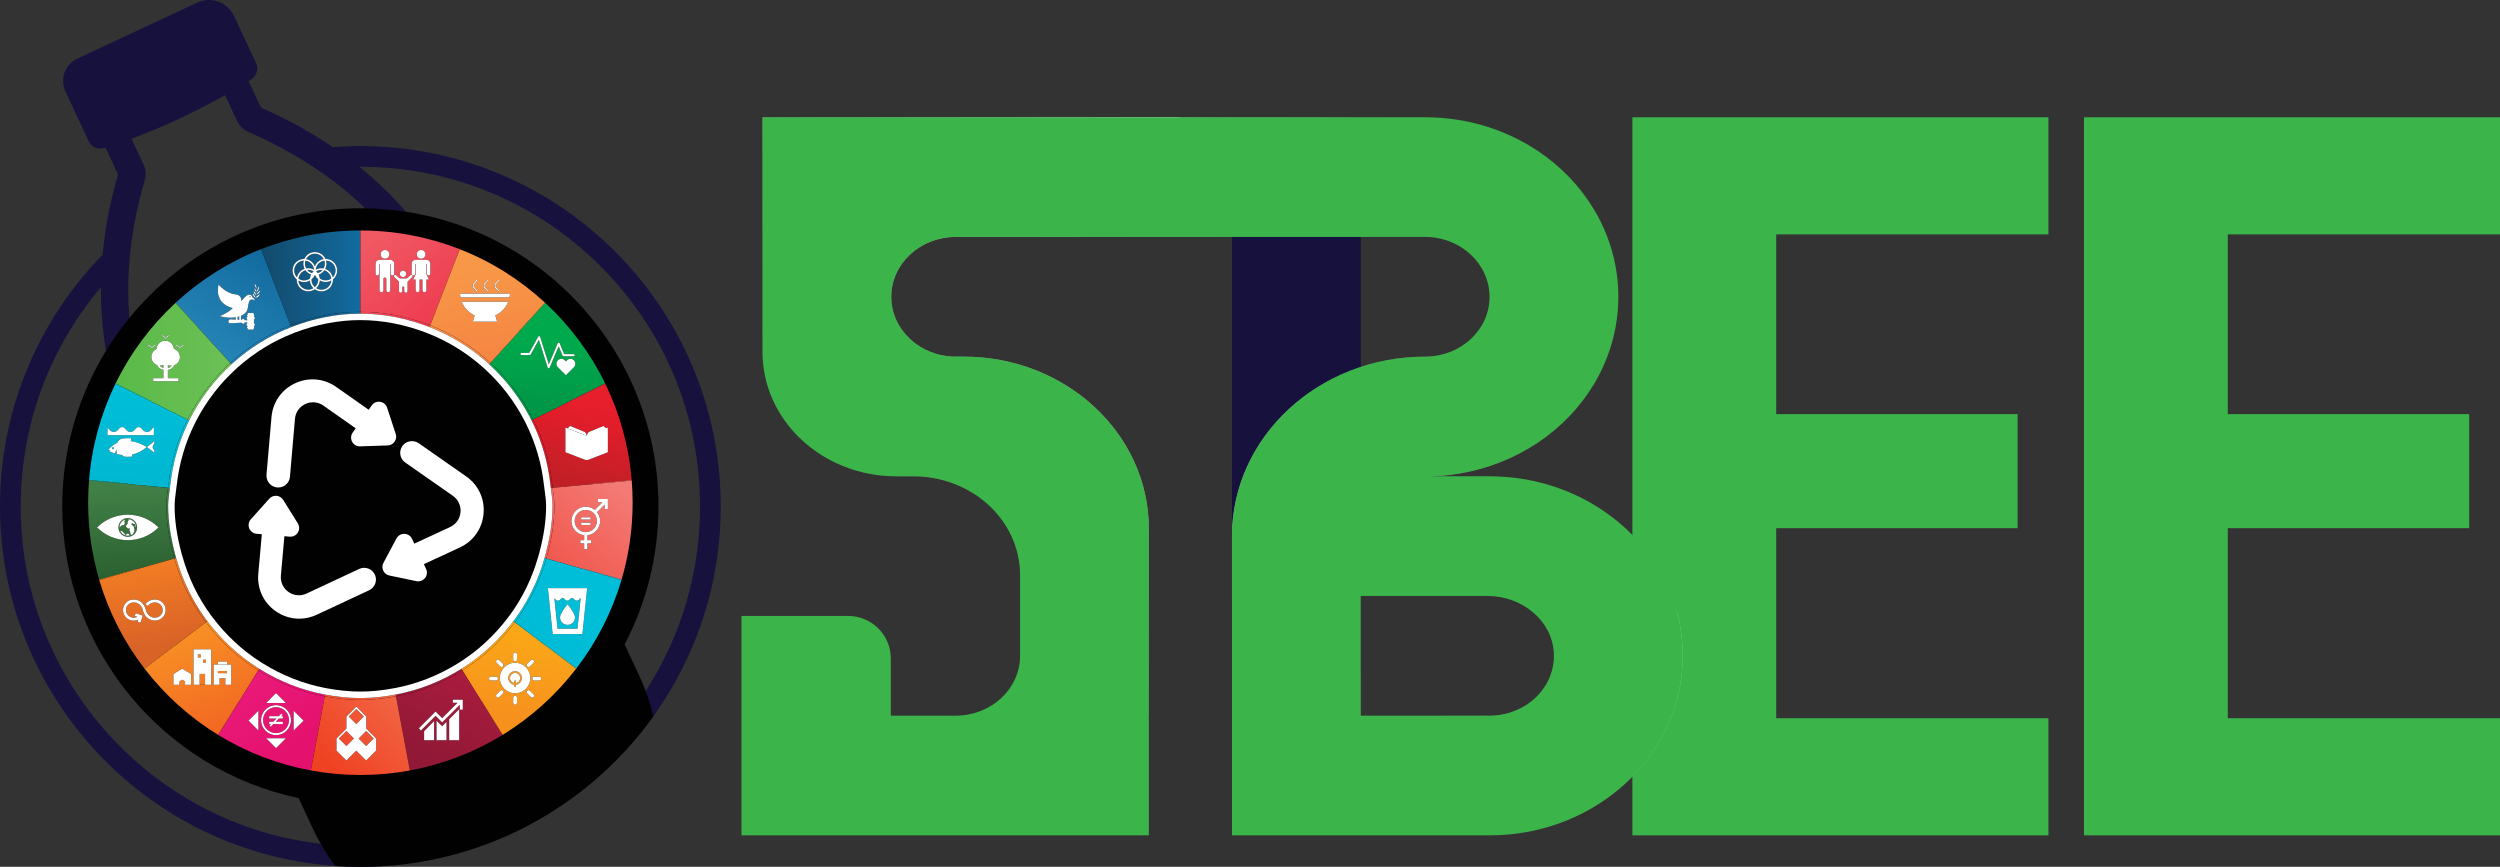 <svg xmlns="http://www.w3.org/2000/svg" xmlns:xlink="http://www.w3.org/1999/xlink" viewBox="0 0 281.852 97.723"><rect x="0" y="0" width="281.852" height="97.723" fill="#333333" stroke="none"/><defs><linearGradient id="b" x1="95.603" y1="56.566" x2="139.833" y2="21.978" gradientUnits="userSpaceOnUse"><stop offset="0" stop-color="#fff" stop-opacity="0"></stop><stop offset="1" stop-color="#fff"></stop></linearGradient><linearGradient id="c" x1="173.555" y1="34.723" x2="121.222" y2="84.429" xlink:href="#b"></linearGradient><linearGradient id="d" x1="148.741" y1="22.618" x2="127.127" y2="-7.598" xlink:href="#b"></linearGradient><linearGradient id="e" x1="165.563" y1="88.519" x2="211.683" y2="49.647" xlink:href="#b"></linearGradient><linearGradient id="f" x1="29.428" y1="29.901" x2="40.629" y2="29.901" gradientUnits="userSpaceOnUse"><stop offset="0" stop-color="#124a6c"></stop><stop offset="1" stop-color="#126b9f"></stop></linearGradient><linearGradient id="g" x1="29.428" y1="29.897" x2="40.629" y2="29.897" xlink:href="#f"></linearGradient><linearGradient id="h" x1="29.428" y1="29.311" x2="40.629" y2="29.311" xlink:href="#f"></linearGradient><linearGradient id="i" x1="29.428" y1="30.325" x2="40.629" y2="30.325" xlink:href="#f"></linearGradient><linearGradient id="j" x1="29.428" y1="31.334" x2="40.629" y2="31.334" xlink:href="#f"></linearGradient><linearGradient id="k" x1="29.428" y1="30.325" x2="40.629" y2="30.325" xlink:href="#f"></linearGradient><linearGradient id="l" x1="29.428" y1="31.084" x2="40.629" y2="31.084" xlink:href="#f"></linearGradient><linearGradient id="m" x1="29.428" y1="32.143" x2="40.629" y2="32.143" xlink:href="#f"></linearGradient><linearGradient id="n" x1="29.428" y1="30.608" x2="40.629" y2="30.608" xlink:href="#f"></linearGradient><linearGradient id="o" x1="29.428" y1="36.016" x2="40.629" y2="36.016" xlink:href="#f"></linearGradient><linearGradient id="p" x1="29.428" y1="31.045" x2="40.629" y2="31.045" xlink:href="#f"></linearGradient><linearGradient id="q" x1="29.428" y1="31.044" x2="40.629" y2="31.044" xlink:href="#f"></linearGradient><linearGradient id="r" x1="29.428" y1="31.061" x2="40.629" y2="31.061" xlink:href="#f"></linearGradient><linearGradient id="s" x1="29.428" y1="32.139" x2="40.629" y2="32.139" xlink:href="#f"></linearGradient><linearGradient id="t" x1="29.428" y1="30.612" x2="40.629" y2="30.612" xlink:href="#f"></linearGradient><linearGradient id="u" x1="29.428" y1="31.703" x2="40.629" y2="31.703" xlink:href="#f"></linearGradient><linearGradient id="v" x1="31.056" y1="29.321" x2="21.482" y2="44.365" gradientUnits="userSpaceOnUse"><stop offset="0" stop-color="#126b9f"></stop><stop offset="1" stop-color="#2e8ebf"></stop></linearGradient><linearGradient id="w" x1="30.412" y1="28.911" x2="20.838" y2="43.956" xlink:href="#v"></linearGradient><linearGradient id="x" x1="30.888" y1="29.214" x2="21.314" y2="44.259" xlink:href="#v"></linearGradient><linearGradient id="y" x1="34.213" y1="31.33" x2="24.639" y2="46.374" xlink:href="#v"></linearGradient><linearGradient id="z" x1="29.429" y1="32.387" x2="40.631" y2="32.387" xlink:href="#f"></linearGradient><linearGradient id="aa" x1="32.473" y1="30.223" x2="22.899" y2="45.267" xlink:href="#v"></linearGradient><linearGradient id="ab" x1="20.503" y1="43.927" x2="19.87" y2="56.418" gradientUnits="userSpaceOnUse"><stop offset="0" stop-color="#00bed8"></stop><stop offset="1" stop-color="#00b6d0"></stop></linearGradient><linearGradient id="ac" x1="13.102" y1="43.552" x2="12.47" y2="56.043" xlink:href="#ab"></linearGradient><linearGradient id="ad" x1="15.945" y1="43.696" x2="15.312" y2="56.187" xlink:href="#ab"></linearGradient><linearGradient id="ae" x1="13.018" y1="41.304" x2="39.764" y2="41.304" gradientUnits="userSpaceOnUse"><stop offset="0" stop-color="#5aba48"></stop><stop offset="1" stop-color="#80c565"></stop></linearGradient><linearGradient id="af" x1="13.018" y1="41.313" x2="39.764" y2="41.313" xlink:href="#ae"></linearGradient><linearGradient id="ag" x1="13.018" y1="44.155" x2="39.764" y2="44.155" xlink:href="#ae"></linearGradient><linearGradient id="ah" x1="13.018" y1="40.723" x2="39.764" y2="40.723" xlink:href="#ae"></linearGradient><linearGradient id="ai" x1="27.014" y1="26.749" x2="17.44" y2="41.794" xlink:href="#v"></linearGradient><linearGradient id="aj" x1="13.018" y1="35.758" x2="39.764" y2="35.758" xlink:href="#ae"></linearGradient><linearGradient id="ak" x1="17.158" y1="43.757" x2="16.525" y2="56.249" xlink:href="#ab"></linearGradient><linearGradient id="al" x1="13.021" y1="45.26" x2="39.767" y2="45.26" xlink:href="#ae"></linearGradient><linearGradient id="am" x1="61.985" y1="38.551" x2="61.05" y2="53.81" gradientUnits="userSpaceOnUse"><stop offset="0" stop-color="#00a94c"></stop><stop offset="1" stop-color="#008343"></stop></linearGradient><linearGradient id="an" x1="57.998" y1="38.307" x2="57.064" y2="53.566" xlink:href="#am"></linearGradient><linearGradient id="ao" x1="62.196" y1="45.132" x2="60.254" y2="56.101" gradientUnits="userSpaceOnUse"><stop offset="0" stop-color="#e71e2b"></stop><stop offset="1" stop-color="#b71f25"></stop></linearGradient><linearGradient id="ap" x1="66.526" y1="45.899" x2="64.583" y2="56.867" xlink:href="#ao"></linearGradient><linearGradient id="aq" x1="66.592" y1="38.833" x2="65.658" y2="54.092" xlink:href="#am"></linearGradient><linearGradient id="ar" x1="65.982" y1="45.802" x2="64.039" y2="56.771" xlink:href="#ao"></linearGradient><linearGradient id="as" x1="55.082" y1="43.052" x2="42.477" y2="26.778" gradientUnits="userSpaceOnUse"><stop offset="0" stop-color="#ee2542"></stop><stop offset="1" stop-color="#f05862"></stop></linearGradient><linearGradient id="at" x1="51.912" y1="45.507" x2="39.308" y2="29.233" xlink:href="#as"></linearGradient><linearGradient id="au" x1="39.99" y1="28.181" x2="41.268" y2="28.181" xlink:href="#f"></linearGradient><linearGradient id="av" x1="53.247" y1="44.473" x2="40.643" y2="28.199" xlink:href="#as"></linearGradient><linearGradient id="aw" x1="54.086" y1="53.757" x2="50.567" y2="30.238" gradientUnits="userSpaceOnUse"><stop offset="0" stop-color="#f3703d"></stop><stop offset="1" stop-color="#f89847"></stop></linearGradient><linearGradient id="ax" x1="57.65" y1="53.224" x2="54.132" y2="29.705" xlink:href="#aw"></linearGradient><linearGradient id="ay" x1="58.334" y1="38.328" x2="57.4" y2="53.586" xlink:href="#am"></linearGradient><linearGradient id="az" x1="60.663" y1="52.773" x2="57.144" y2="29.254" xlink:href="#aw"></linearGradient><linearGradient id="ba" x1="57.172" y1="41.433" x2="44.568" y2="25.159" xlink:href="#as"></linearGradient><linearGradient id="bb" x1="53.379" y1="53.863" x2="49.861" y2="30.344" xlink:href="#aw"></linearGradient><linearGradient id="bc" x1="14.169" y1="54.908" x2="14.675" y2="64.6" gradientUnits="userSpaceOnUse"><stop offset="0" stop-color="#418047"></stop><stop offset="1" stop-color="#2c6231"></stop></linearGradient><linearGradient id="bd" x1="14.518" y1="54.889" x2="15.024" y2="64.581" xlink:href="#bc"></linearGradient><linearGradient id="be" x1="19.015" y1="54.654" x2="19.522" y2="64.346" xlink:href="#bc"></linearGradient><linearGradient id="bf" x1="15.047" y1="43.651" x2="14.414" y2="56.142" xlink:href="#ab"></linearGradient><linearGradient id="bg" x1="14.509" y1="54.89" x2="15.015" y2="64.582" xlink:href="#bc"></linearGradient><linearGradient id="bh" x1="19.612" y1="43.882" x2="18.979" y2="56.373" xlink:href="#ab"></linearGradient><linearGradient id="bi" x1="19.03" y1="54.654" x2="19.537" y2="64.346" xlink:href="#bc"></linearGradient><linearGradient id="bj" x1="22.523" y1="71.986" x2="20.602" y2="61.506" gradientUnits="userSpaceOnUse"><stop offset="0" stop-color="#d96227"></stop><stop offset="1" stop-color="#f58023"></stop></linearGradient><linearGradient id="bk" x1="18.122" y1="72.793" x2="16.2" y2="62.313" xlink:href="#bj"></linearGradient><linearGradient id="bl" x1="12.786" y1="54.98" x2="13.292" y2="64.672" xlink:href="#bc"></linearGradient><linearGradient id="bm" x1="14.879" y1="73.387" x2="12.958" y2="62.907" xlink:href="#bj"></linearGradient><linearGradient id="bn" x1="53.816" y1="79.962" x2="57.371" y2="58.924" gradientUnits="userSpaceOnUse"><stop offset="0" stop-color="#f7911e"></stop><stop offset="1" stop-color="#ffc30d"></stop></linearGradient><linearGradient id="bo" x1="57.375" y1="80.564" x2="60.931" y2="59.526" xlink:href="#bn"></linearGradient><linearGradient id="bp" x1="57.676" y1="80.615" x2="61.232" y2="59.577" xlink:href="#bn"></linearGradient><linearGradient id="bq" x1="53.249" y1="66.48" x2="45.152" y2="83.829" gradientUnits="userSpaceOnUse"><stop offset="0" stop-color="#bf1f45"></stop><stop offset="1" stop-color="#911836"></stop></linearGradient><linearGradient id="br" x1="56.552" y1="68.022" x2="48.456" y2="85.37" xlink:href="#bq"></linearGradient><linearGradient id="bs" x1="54.254" y1="80.036" x2="57.809" y2="58.998" xlink:href="#bn"></linearGradient><linearGradient id="bt" x1="59.068" y1="69.196" x2="50.972" y2="86.544" xlink:href="#bq"></linearGradient><linearGradient id="bu" x1="67.313" y1="52.426" x2="55.067" y2="67.148" gradientUnits="userSpaceOnUse"><stop offset="0" stop-color="#f37b76"></stop><stop offset="1" stop-color="#ef4234"></stop></linearGradient><linearGradient id="bv" x1="70.466" y1="55.049" x2="58.22" y2="69.771" xlink:href="#bu"></linearGradient><linearGradient id="bw" x1="69.665" y1="54.383" x2="57.419" y2="69.105" xlink:href="#bu"></linearGradient><linearGradient id="bx" x1="68.247" y1="46.203" x2="66.305" y2="57.172" xlink:href="#ao"></linearGradient><linearGradient id="by" x1="68.049" y1="53.039" x2="55.804" y2="67.761" xlink:href="#bu"></linearGradient><linearGradient id="bz" x1="62.574" y1="64.742" x2="49.045" y2="73.246" xlink:href="#ab"></linearGradient><linearGradient id="ca" x1="64.915" y1="68.466" x2="51.385" y2="76.97" xlink:href="#ab"></linearGradient><linearGradient id="cb" x1="64.773" y1="68.239" x2="51.243" y2="76.743" xlink:href="#ab"></linearGradient><linearGradient id="cc" x1="56.222" y1="80.369" x2="59.778" y2="59.331" xlink:href="#bn"></linearGradient><linearGradient id="cd" x1="63.679" y1="66.499" x2="50.149" y2="75.004" xlink:href="#ab"></linearGradient><linearGradient id="ce" x1="60.113" y1="81.026" x2="63.669" y2="59.989" xlink:href="#bn"></linearGradient><linearGradient id="cf" x1="65.888" y1="70.013" x2="52.358" y2="78.518" xlink:href="#ab"></linearGradient><linearGradient id="cg" x1="73.758" y1="57.788" x2="61.513" y2="72.51" xlink:href="#bu"></linearGradient><linearGradient id="ch" x1="64.107" y1="67.181" x2="50.578" y2="75.685" xlink:href="#ab"></linearGradient><linearGradient id="ci" x1="19.316" y1="68.209" x2="25.787" y2="83.715" gradientUnits="userSpaceOnUse"><stop offset="0" stop-color="#f99b25"></stop><stop offset="1" stop-color="#f26222"></stop></linearGradient><linearGradient id="cj" x1="21.538" y1="67.282" x2="28.008" y2="82.788" xlink:href="#ci"></linearGradient><linearGradient id="ck" x1="19.622" y1="68.081" x2="26.093" y2="83.588" xlink:href="#ci"></linearGradient><linearGradient id="cl" x1="20.253" y1="67.818" x2="26.723" y2="83.325" xlink:href="#ci"></linearGradient><linearGradient id="cm" x1="19.962" y1="67.939" x2="26.433" y2="83.446" xlink:href="#ci"></linearGradient><linearGradient id="cn" x1="23.575" y1="66.432" x2="30.045" y2="81.939" xlink:href="#ci"></linearGradient><linearGradient id="co" x1="19.697" y1="72.504" x2="17.776" y2="62.024" xlink:href="#bj"></linearGradient><linearGradient id="cp" x1="18.065" y1="68.731" x2="24.535" y2="84.238" xlink:href="#ci"></linearGradient><linearGradient id="cq" x1="27.168" y1="69.602" x2="36.611" y2="81.724" gradientUnits="userSpaceOnUse"><stop offset="0" stop-color="#ed1f7e"></stop><stop offset="1" stop-color="#e5116f"></stop></linearGradient><linearGradient id="cr" x1="23.938" y1="72.119" x2="33.38" y2="84.241" xlink:href="#cq"></linearGradient><linearGradient id="cs" x1="24.011" y1="72.061" x2="33.454" y2="84.184" xlink:href="#cq"></linearGradient><linearGradient id="ct" x1="20.263" y1="67.814" x2="26.734" y2="83.32" xlink:href="#ci"></linearGradient><linearGradient id="cu" x1="20.772" y1="74.585" x2="30.214" y2="86.707" xlink:href="#cq"></linearGradient><linearGradient id="cv" x1="48.214" y1="74.358" x2="36.591" y2="85.649" gradientUnits="userSpaceOnUse"><stop offset="0" stop-color="#f37653"></stop><stop offset="1" stop-color="#ef4223"></stop></linearGradient><linearGradient id="cw" x1="46.562" y1="72.657" x2="34.939" y2="83.948" xlink:href="#cv"></linearGradient><linearGradient id="cx" x1="49.299" y1="75.475" x2="37.676" y2="86.766" xlink:href="#cv"></linearGradient><linearGradient id="cy" x1="47.519" y1="73.643" x2="35.897" y2="84.934" xlink:href="#cv"></linearGradient><linearGradient id="cz" x1="49.071" y1="75.241" x2="37.449" y2="86.531" xlink:href="#cv"></linearGradient><linearGradient id="da" x1="54.122" y1="66.888" x2="46.025" y2="84.237" xlink:href="#bq"></linearGradient><linearGradient id="db" x1="52.216" y1="78.477" x2="40.593" y2="89.768" xlink:href="#cv"></linearGradient><linearGradient id="dc" x1="51.876" y1="65.839" x2="43.78" y2="83.188" xlink:href="#bq"></linearGradient><linearGradient id="dd" x1="49.747" y1="75.936" x2="38.124" y2="87.226" xlink:href="#cv"></linearGradient><linearGradient id="de" x1="51.876" y1="65.839" x2="43.78" y2="83.188" xlink:href="#bq"></linearGradient><linearGradient id="df" x1="49.747" y1="75.936" x2="38.124" y2="87.226" xlink:href="#cv"></linearGradient><linearGradient id="dg" x1="55.277" y1="67.427" x2="47.181" y2="84.775" xlink:href="#bq"></linearGradient><linearGradient id="dh" x1="53.489" y1="79.788" x2="42.025" y2="90.925" xlink:href="#cv"></linearGradient><linearGradient id="di" x1="55.277" y1="67.427" x2="47.181" y2="84.775" xlink:href="#bq"></linearGradient><linearGradient id="dj" x1="53.489" y1="79.788" x2="42.025" y2="90.925" xlink:href="#cv"></linearGradient><linearGradient id="dk" x1="26.214" y1="70.346" x2="35.656" y2="82.468" xlink:href="#cq"></linearGradient><linearGradient id="dl" x1="46.361" y1="72.45" x2="34.738" y2="83.741" xlink:href="#cv"></linearGradient></defs><g style="isolation:isolate;"><g id="a"><rect x="138.894" y="18.937" width="14.522" height="56.943" style="fill:#17113e;"></rect><path d="m100.482,33.46c0,3.727,3.254,6.746,7.263,6.746h.881c11.54,0,20.898,8.694,20.898,19.423v21.28c-2.438-8.135-6.738-15.67-13.271-21.48-1.948-1.679-4.208-2.946-6.651-3.892-1.896-1.163-4.169-1.839-6.607-1.839h-1.948c-1.558,0-3.063-.221-4.477-.629-6.143-1.77-10.603-7.093-10.603-13.384V13.243c0-.013.013-.022.026-.022h46.994c-.603,2.147-1.649,4.213-2.85,5.887-2.208,3.28-5.31,5.727-8.798,7.601h-13.592c-4.009,0-7.263,3.024-7.263,6.751Z" style="fill:url(#b); mix-blend-mode:overlay;"></path><path d="m230.942,26.424h-30.691v20.268h27.217v12.856h-27.217v21.426h30.691v13.203h-46.906V13.221h46.906v13.203Z" style="fill:#3bb54a;"></path><path d="m281.852,26.424h-30.691v20.268h27.217v12.856h-27.217v21.426h30.691v13.203h-46.906V13.221h46.906v13.203Z" style="fill:#3bb54a;"></path><path d="m160.692,40.207c-12.039,0-21.798,9.07-21.798,20.259v7.096c2.876-5.39,6.298-13.387,22.595-13.863,2.814-0,5.893-.971,6.444-1.151,6.189-2.03,11.093-6.588,13.278-12.34.807-2.112,1.244-4.386,1.244-6.751,0-.803-.054-1.595-.153-2.374-4.234,3.154-9.743,5.145-15.324,5.726-1.247,2.028-3.592,3.398-6.286,3.398Z" style="fill:url(#c); mix-blend-mode:overlay;"></path><path d="m167.932,14.371c-2.272-.745-4.714-1.151-7.258-1.151h-27.689c-.601,2.149-1.647,4.214-2.85,5.89-2.206,3.28-5.311,5.724-8.799,7.601h39.314c4.021,0,7.281,3.03,7.281,6.767,0,1.213-.35,2.348-.954,3.331,5.581-.581,11.09-2.572,15.324-5.726-.191-1.514-.558-2.978-1.091-4.372-2.185-5.752-7.089-10.31-13.278-12.34Z" style="fill:url(#d); mix-blend-mode:overlay;"></path><path d="m188.27,69.913c-3.783,5.409-9.713,8.275-16.219,9.579-1.171.752-2.589,1.194-4.12,1.194h-10.557c-.103,4.545.055,9.006.062,13.491h10.495c5.577,0,10.666-1.949,14.522-5.16,2.699-2.241,4.786-5.097,6.014-8.332.807-2.112,1.244-4.381,1.244-6.746,0-1.766-.244-3.481-.704-5.116-.245.37-.491.735-.738,1.089Z" style="fill:url(#e); mix-blend-mode:overlay;"></path><path d="m188.468,67.19c-1.228-3.234-3.321-6.091-6.014-8.332-3.855-3.21-8.944-5.16-14.522-5.16h-7.258c2.544,0,4.986-.406,7.258-1.151,6.189-2.03,11.093-6.588,13.278-12.34.807-2.112,1.244-4.386,1.244-6.75s-.437-4.634-1.244-6.746c-2.185-5.752-7.089-10.31-13.278-12.34-2.272-.745-4.714-1.151-7.258-1.151h-74.684c-.013,0-.023.01-.023.021v26.443c0,7.74,6.751,14.014,15.079,14.014h1.947c6.634,0,12.012,4.998,12.012,11.164v9.076c0,3.727-3.251,6.748-7.261,6.748h-7.313v-6.443c0-2.651-2.149-4.8-4.8-4.8h-12.037v24.734h45.904c.013,0,.023-.01.023-.022v-34.528c0-10.726-9.356-19.421-20.896-19.421h-.881c-4.01,0-7.261-3.021-7.261-6.748s3.251-6.748,7.261-6.748h52.907c4.021,0,7.282,3.03,7.282,6.767,0,3.716-3.242,6.729-7.24,6.729-12.039,0-21.798,9.07-21.798,20.259v33.69c0,.012.01.022.023.022h29.015c5.577,0,10.666-1.949,14.522-5.16,2.699-2.241,4.786-5.097,6.014-8.332.807-2.112,1.244-4.381,1.244-6.746s-.437-4.639-1.244-6.75Zm-20.536,13.496h-14.494c-.013,0-.023-.01-.023-.021v-13.453c0-.012.01-.022.023-.022h14.26c3.918,0,7.303,2.793,7.484,6.431.192,3.866-3.127,7.065-7.25,7.065Z" style="fill:#3bb54a;"></path><path d="m40.628,16.467c-1.041,0-2.069.052-3.09.128-2.431-1.65-5.086-3.12-7.995-4.404-.079-.035-.142-.096-.178-.174l-1.337-2.863.244-.169c.695-.485.915-1.189.589-1.886l-2.474-5.294c-.731-1.565-2.592-2.241-4.157-1.51l-13.518,6.315c-1.389.649-1.989,2.301-1.34,3.688l2.623,5.615c.302.647.886.931,1.644.796l.266-.046,1.348,2.885c.036.077.043.164.02.246v0c-.873,3.03-1.438,6-1.711,8.927C4.412,36.044,0,46.052,0,57.095c0,22.438,18.19,40.628,40.628,40.628s40.628-18.19,40.628-40.628S63.067,16.467,40.628,16.467Zm27.076,67.704c-7.232,7.232-16.848,11.215-27.076,11.215s-19.844-3.983-27.076-11.215c-7.232-7.232-11.215-16.848-11.215-27.076,0-9.146,3.193-17.798,9.04-24.699-.041,5.846,1.137,11.532,3.56,17.169l.009.021c.04.085,1.797,3.874,3.065,6.607.473,1.019,1.844,1.203,2.569.344.387-.459.473-1.101.22-1.646-1.891-4.074-2.934-6.327-3.048-6.569l-.003-.01c-2.704-6.304-3.736-12.684-3.119-19.32.107-1.159.265-2.324.473-3.499.302-1.703.705-3.423,1.219-5.165l0-.001c.172-.585.125-1.213-.133-1.767l-1.362-2.917.356-.134c3.289-1.238,6.696-2.828,9.852-4.597l.331-.185,1.358,2.907c.259.555.712.995,1.273,1.237,1.667.725,3.238,1.518,4.736,2.366,1.053.596,2.07,1.22,3.041,1.879,2.198,1.491,4.195,3.142,5.991,4.965,2.811,2.874,5.162,6.188,7.08,9.973l.004.009c.099.208.99,2.103,2.465,5.239.114.242.289.451.507.604,1.292.91,2.952-.483,2.279-1.913-1.257-2.672-2.451-5.208-2.48-5.273l-.01-.02c-1.822-3.604-3.999-6.812-6.564-9.643-.037-.041-.082-.091-.11-.121-1.357-1.479-2.837-2.849-4.42-4.132.038,0,.075-.003.113-.003,10.228,0,19.843,3.983,27.076,11.215,7.232,7.232,11.215,16.848,11.215,27.076s-3.983,19.844-11.215,27.076Z" style="fill:#17113e;"></path><path d="m73.66,80.752c-.359-1.539-.912-3.13-1.644-4.697-.021-.046-.744-1.585-1.598-3.401,2.436-4.653,3.82-9.943,3.82-15.56,0-18.562-15.048-33.61-33.61-33.61S7.018,38.532,7.018,57.095c0,16.177,11.431,29.681,26.655,32.886.914,1.973,1.466,3.164,1.519,3.279.752,1.609,1.634,3.083,2.594,4.364.939.065,1.887.101,2.843.101,13.612,0,25.659-6.695,33.032-16.971Z" style="fill:#010101;"></path><polygon points="25.963 40.917 22.748 37.391 25.963 40.917 26.102 41.069 25.963 40.917" style="fill:none;"></polygon><path d="m54.667,41.608c-.054-.049-.106-.101-.161-.15-1.905-1.699-4.039-3.01-6.341-3.903h0c-.034-.013-.068-.029-.102-.042-2.47-.942-4.965-1.42-7.416-1.422l-.017-.001-.03-.001c-2.428.004-4.908.479-7.371,1.414-.045.017-.089.037-.133.054-2.293.889-4.418,2.191-6.316,3.878-.063.056-.123.116-.186.173-1.81,1.648-3.313,3.601-4.466,5.813-.051.098-.1.197-.15.296-1.087,2.173-1.778,4.525-2.054,6.998-.014.123-.031.244-.047.366-.015.113-.028.226-.043.339-.075.55-.145,1.069-.145,1.608,0,1.647.246,3.344.775,5.341.031.116.067.229.099.344.685,2.426,1.762,4.66,3.213,6.641.059.081.123.158.183.238,1.532,2.03,3.374,3.742,5.486,5.084.058.037.116.072.174.108,2.212,1.376,4.592,2.315,7.077,2.788.028.005.056.01.084.015,1.37.256,2.631.382,3.849.382,1.202,0,2.461-.126,3.846-.385.015-.003.029-.005.044-.008,2.501-.471,4.894-1.412,7.116-2.794.047-.029.094-.057.14-.086,2.127-1.344,3.981-3.062,5.521-5.103.053-.07.108-.136.159-.207,1.463-1.988,2.549-4.232,3.238-6.671.029-.103.062-.203.089-.307.537-2.012.787-3.722.787-5.38,0-.524-.069-1.029-.141-1.563-.017-.127-.032-.255-.048-.382-.014-.11-.03-.219-.042-.33-.272-2.489-.965-4.854-2.056-7.036-.044-.088-.088-.177-.133-.265-1.154-2.226-2.663-4.19-4.481-5.846Z" style="fill:none;"></path><path d="m35.402,30.409c-.012-.143-.051-.285-.119-.417-.136-.266-.367-.463-.65-.556-.066-.021-.132-.035-.198-.043-.033.105-.05.216-.05.331,0,.194.05.376.137.535.295-.054.607-.007.881.149Z" style="fill:url(#f);"></path><path d="m35.598,30.408c.275-.154.587-.199.881-.143.089-.16.14-.345.14-.541,0-.118-.019-.232-.053-.339-.067.009-.134.022-.2.043-.443.144-.735.541-.769.979Z" style="fill:url(#g);"></path><path d="m35.45,29.907c.018.035.034.071.049.108.138-.35.425-.639.81-.764.061-.02.122-.033.183-.044-.187-.357-.56-.601-.99-.601-.433,0-.808.248-.994.608.061.011.122.024.182.044.332.108.601.338.759.649Z" style="fill:url(#h);"></path><path d="m33.48,31.265c.038-.175.111-.342.219-.491.165-.227.389-.384.637-.467-.088-.176-.139-.373-.139-.583,0-.117.017-.231.046-.339-.454.018-.871.312-1.019.769-.092.284-.068.587.067.853.05.097.116.182.189.259Z" style="fill:url(#i);"></path><path d="m29.445,28.089l1.586,4.094c-.005.002-.01.004-.016.006l1.742,4.497c.047-.018.093-.039.14-.057,2.579-.979,5.18-1.475,7.731-1.475l.001 0v-4.779h-0v-4.389h0v-.003c-0,0-.001-0-.001-0-3.953,0-7.73.748-11.2,2.108l.001.004c.005-.002.01-.004.016-.006Zm3.602,2.007c.181-.558.705-.911,1.264-.901.203-.456.66-.775,1.191-.775.528,0,.983.316,1.188.768.558-.009,1.082.343,1.263.901.17.524-.011,1.079-.413,1.41.014.419-.173.837-.537,1.101-.231.168-.499.249-.765.249-.264,0-.524-.081-.745-.234-.22.15-.478.23-.74.23-.266,0-.534-.081-.765-.249-.282-.205-.467-.507-.522-.851-.013-.082-.018-.163-.015-.244-.134-.112-.245-.25-.326-.409-.158-.31-.186-.664-.078-.995Z" style="fill:url(#j);"></path><path d="m37.291,30.778c.111.152.183.321.219.494.28-.288.397-.718.264-1.126-.148-.456-.564-.749-1.017-.769.031.11.048.226.048.346,0,.212-.052.412-.142.59.244.084.465.24.627.464Z" style="fill:url(#k);"></path><path d="m35.281,31.009c-.007-.001-.013-.002-.02-.003-.028.051-.055.102-.075.156.035-.048.067-.099.094-.153Z" style="fill:url(#l);"></path><path d="m34.935,31.627c-.196.112-.418.177-.648.177-.133,0-.269-.021-.402-.064-.085-.028-.166-.064-.242-.107.002.028.005.055.009.083.047.295.205.554.447.729.241.175.537.247.832.2.149-.024.288-.076.412-.153-.058-.055-.113-.114-.162-.18-.148-.203-.231-.44-.246-.685Z" style="fill:url(#m);"></path><path d="m34.756,30.424c-.04,0-.08.003-.12.007.138.168.323.296.535.361.05-.071.108-.137.172-.197-.182-.113-.385-.171-.587-.171Z" style="fill:url(#n);"></path><path d="m32.97,36.821c2.389-.906,4.952-1.462,7.658-1.462 0,0,.001 0.0.001 0v-.205l-.001-0c-2.551,0-5.152.496-7.731,1.475-.047.018-.093.039-.14.057l.074.191c.047-.018.092-.039.138-.056Z" style="fill:url(#o);"></path><path d="m34.435,30.473c-.227.068-.434.206-.584.411-.114.157-.183.337-.205.524.091.064.188.119.296.154.352.115.719.043.999-.158.002-.021.004-.042.007-.063.022-.137.065-.266.125-.386-.26-.091-.482-.261-.638-.482Z" style="fill:url(#p);"></path><path d="m36.043,31.337c.003.018.004.036.006.053.28.206.652.28,1.008.165.105-.034.201-.083.288-.143-.022-.187-.091-.367-.205-.524-.148-.203-.352-.341-.576-.41-.157.221-.381.39-.642.48.059.118.1.245.121.379Z" style="fill:url(#q);"></path><path d="m35.785,31.115c-.015-.037-.033-.073-.052-.108-.003.001-.007.001-.011.002.019.037.04.072.063.106Z" style="fill:url(#r);"></path><path d="m37.115,31.733c-.133.043-.269.064-.402.064-.234,0-.459-.066-.656-.181-.014.248-.097.487-.247.693-.05.068-.106.129-.166.185.375.234.87.232,1.249-.043.242-.176.4-.434.447-.729.005-.03.007-.06.01-.09-.073.041-.152.076-.235.103h-0Z" style="fill:url(#s);"></path><path d="m35.651,30.594c.065.061.122.128.173.2.213-.064.4-.19.539-.358-.242-.028-.492.023-.712.158Z" style="fill:url(#t);"></path><path d="m35.871,31.484c-.144-.122-.263-.276-.344-.456-.008 0-.016.001-.025.001-.009,0-.017-.001-.026-.001-.083.187-.206.346-.356.471-.011.251.062.497.212.704.048.066.102.124.16.177.061-.054.118-.113.167-.181.152-.209.225-.459.212-.714Z" style="fill:url(#u);"></path><path d="m26.968,35.672c-.06.018-.121.034-.183.049v.323l.183.01v-.381Z" style="fill:url(#v);"></path><path d="m19.814,34.125l2.957,3.244c-.008.007-.015.015-.023.022l3.215,3.526c.066-.06.128-.122.195-.181,1.981-1.761,4.202-3.121,6.599-4.05l-3.328-8.591-.001-.004c-3.593,1.409-6.855,3.477-9.639,6.053l.002.003c.008-.007.015-.015.023-.022Zm9.525-1.364c.014.007-.16.47-.428.423.012.016.284-.403.428-.423Zm-.153-.487c.017-.004.04.522-.231.61.024-.023.121-.509.231-.61Zm-4.552-.211c-.034-.025.821,1.012,1.875,1.112.837.079.689.79.689.79,0,0,.553-.769.905-.761.351.009.329.307.329.307.111.034.187.115.237.193.016-.022.032-.043.046-.066.018-.029.035-.059.052-.09-.254-.1-.266-.446-.279-.44.171-.009.277.332.288.422.017-.033.033-.067.048-.102.023-.055.042-.112.058-.169-.275-.107-.282-.43-.292-.428.15.007.277.324.297.41.024-.087.04-.176.048-.265.001-.013.001-.025.002-.038-.235-.156-.258-.427-.264-.431.131-.001.242.303.266.403.002-.055.003-.11-0-.165-.004-.069-.014-.138-.028-.205-.161-.184-.217-.544-.23-.55.266.147.252.574.241.564-.001-.001-.001-.001-.002-.002.013.063.022.127.026.192.005.077.004.155-.002.232-.013.155-.05.31-.111.456-.013.031-.027.06-.042.09.064-.039.393-.357.531-.333.015.012-.275.462-.535.341-.02.039-.041.077-.064.114-.015.024-.032.047-.048.07.052.085.074.163.076.172-.005-.007-.041-.051-.146-.084-.009.01-.017.021-.026.031-.014.014-.027.029-.041.043-.008.007-.015.014-.023.021l-.011-.005c.009-.008.018-.016.027-.025.014-.013.027-.028.041-.042.008-.008.015-.018.022-.027-.062-.018-.146-.033-.259-.036-.258-.006-.358.611-.391.919-.021.183-.084.359-.198.503-.146.184-.344.317-.567.411v.469l.085.005c.012-.071.073-.124.147-.124.08,0,.145.062.149.141l.331.018c-.01-.061-.028-.121-.054-.181h-.053v-.134l.019-.007c.069-.024.108-.096.092-.167-.033-.003-.059-.031-.059-.065,0-.036.029-.065.065-.065h.008v-.138c0-.038.031-.068.068-.068h.57c.038,0,.068.031.068.068v.138h.003c.036,0,.065.029.065.065,0,.032-.023.059-.054.064-.016.071.024.143.092.167l.019.007v.134h-.053c-.085.201-.085.409.001.609h.052v.134l-.019.007c-.069.024-.108.096-.092.167.03.005.054.032.054.064,0,.036-.029.065-.065.065l-.003 0v.12c0,.038-.031.068-.068.068h-.57c-.038,0-.068-.031-.068-.068v-.12l-.008-0c-.036 0-.065-.029-.065-.065,0-.034.026-.061.059-.065.016-.071-.024-.142-.092-.167l-.019-.007v-.134h.052c.026-.061.045-.123.055-.186l-.331.017c-.004.079-.069.142-.149.142-.075,0-.136-.055-.148-.126l-1.286.067c-.128.005-.234-.097-.234-.224,0-.128.106-.23.234-.224l.599.033v-.271c-.863.181-1.809-.122-1.809-.122,1.037-.419,1.482-.905,1.482-.905-2.257-.587-1.582-2.646-1.615-2.671Z" style="fill:url(#w);"></path><path d="m28.189,33.519c.035,0,.064-.029.064-.064,0-.035-.029-.064-.064-.064-.036,0-.064.029-.064.064,0,.036.029.064.064.064Z" style="fill:url(#x);"></path><path d="m26.295,40.89c1.915-1.702,4.107-3.071,6.537-4.013l-.074-.191c-2.398.929-4.618,2.29-6.599,4.05-.066.059-.129.122-.195.181l.139.152c.065-.059.127-.121.193-.18Z" style="fill:url(#y);"></path><path d="m31.031,32.182l-1.586-4.094c-.005.002-.01.004-.016.006l3.328,8.591-1.742-4.497c.005-.002.01-.004.016-.006Z" style="fill:url(#z);"></path><path d="m31.031,32.182l-1.586-4.094c-.005.002-.01.004-.016.006l3.328,8.591-1.742-4.497c.005-.002.01-.004.016-.006Z" style="fill:url(#aa);"></path><path d="m19.199,54.635c.288-2.586,1.011-5.015,2.125-7.243l-.184-.092c-1.136,2.272-1.858,4.729-2.146,7.312-.014.128-.032.256-.049.383l.207.019c.016-.126.032-.253.047-.38Z" style="fill:url(#ab);"></path><path d="m12.749,50.421c-.06,0-.109.049-.109.109,0,.06.049.109.109.109.06,0,.109-.049.109-.109,0-.06-.049-.109-.109-.109Z" style="fill:url(#ac);"></path><path d="m10.044,54.124l4.37.405c-.001.015-.002.031-.003.047l4.534.42c.017-.128.035-.255.049-.383.287-2.583,1.01-5.04,2.146-7.312l-8.119-4.043-.004-.002c-1.628,3.343-2.667,7.026-2.981,10.914l.004 0c.001-.015.002-.031.003-.047Zm7.389-4.212l-.198.388c-.033.065-.033.143.002.207l.195.363c.016.075-.07.13-.132.084l-.747-.554c-.545.478-1.108.73-1.641.844l-.002.236s-.637.047-.901-.003c-.119-.023-.186-.099-.225-.176-.233-.024-.451-.065-.646-.117.04-.235-0-.535-0-.535-.008.119-.111.317-.206.476-.271-.086-.485-.181-.622-.249l.122-.083-.211-.102c.302-.355.63-.593.965-.748.08-.144.236-.373.446-.449.314-.114,1.155-.091,1.155-.091l-.038.328c1.007.132,1.805.67,1.805.67l.748-.571c.061-.047.148.007.133.083Zm-5.316-1.694c.067.045.121.108.18.177.121.143.26.303.534.303.273,0,.411-.16.534-.303.11-.132.208-.244.4-.244.195,0,.29.112.402.244.121.143.26.303.534.303.273,0,.411-.16.534-.303.11-.132.208-.244.4-.244.195,0,.29.112.402.244.121.143.26.303.534.303.273,0,.411-.16.534-.303.076-.091.145-.173.244-.212l-.01.884h-5.239l.014-.85Z" style="fill:url(#ad);"></path><path d="m18.423,41.467v-.326c-.117.049-.243.079-.378.079-.014,0-.026-.003-.04-.004.097.134.246.227.418.251Z" style="fill:url(#ae);"></path><path d="m19.37,41.23c-.02.001-.04.006-.06.006-.136,0-.265-.03-.383-.081v.316c.181-.015.338-.106.443-.241Z" style="fill:url(#af);"></path><path d="m21.48,47.084c1.186-2.277,2.742-4.303,4.622-6.015l-.139-.152c-1.891,1.723-3.462,3.762-4.665,6.072-.054.103-.106.207-.158.311l.184.092c.051-.103.103-.206.156-.308Z" style="fill:url(#ag);"></path><path d="m13.039,43.22l3.93,1.957c-.006.013-.012.025-.018.038l4.189,2.086c.052-.104.104-.208.158-.311,1.204-2.31,2.774-4.349,4.665-6.072l-3.215-3.526-2.957-3.244-.002-.003c-2.785,2.577-5.092,5.663-6.771,9.112l.004.002c.006-.013.012-.025.018-.038Zm7.214-4.027c.232-.424.625-.289.625-.289-.244.003-.463.204-.593.354-.012.013-.023.027-.033.039-.01-.012-.021-.026-.033-.039-.13-.15-.349-.351-.593-.354,0,0,.394-.136.625.289Zm-1.576-1.089c.232-.424.625-.289.625-.289-.244.003-.463.204-.593.354-.012.013-.023.027-.033.039-.01-.012-.021-.026-.033-.039-.13-.15-.349-.351-.593-.354,0,0,.394-.136.625.289Zm-.047.309c.518,0,.942.403.976.913.395.126.682.495.682.932,0,.416-.261.769-.626.91-.12.296-.401.506-.734.526v.948h1.207v.346h-2.862v-.346h1.151v-.951c-.32-.034-.586-.241-.7-.529-.381-.134-.656-.493-.656-.92,0-.401.241-.746.587-.897.024-.519.452-.933.977-.933Zm-1.529.781c.232-.424.625-.289.625-.289-.244.003-.463.204-.593.354-.012.013-.023.027-.033.039-.01-.012-.021-.026-.033-.039-.13-.15-.349-.351-.593-.354,0,0,.394-.136.625.289Z" style="fill:url(#ah);"></path><path d="m19.814,34.125c-.008.007-.015.015-.023.022l2.957,3.244c.008-.007.015-.015.023-.022l-2.957-3.244Z" style="fill:url(#ai);"></path><path d="m19.814,34.125c-.008.007-.015.015-.023.022l2.957,3.244c.008-.007.015-.015.023-.022l-2.957-3.244Z" style="fill:url(#aj);"></path><path d="m16.969,45.177l-3.93-1.957c-.006.013-.012.025-.018.038l8.119,4.043-4.189-2.086c.006-.013.012-.025.018-.038Z" style="fill:url(#ak);"></path><path d="m16.969,45.177l-3.93-1.957c-.006.013-.012.025-.018.038l8.119,4.043-4.189-2.086c.006-.013.012-.025.018-.038Z" style="fill:url(#al);"></path><path d="m59.978,47.024c.048.092.094.185.14.278l4.188-2.086c-.006-.013-.012-.026-.018-.038l3.93-1.957c.006.013.012.026.018.038l.004-.002c-1.679-3.449-3.986-6.535-6.771-9.112l-6.173,6.771c1.9,1.731,3.476,3.783,4.681,6.107Zm4.729-5.624l-.125.125-.782.783-.782-.783-.125-.125c-.216-.216-.216-.567,0-.783.108-.108.249-.162.391-.162.142,0,.283.054.391.162l.125.125.125-.125c.216-.216.566-.216.782,0,.108.108.162.25.162.392,0,.141-.054.283-.162.391Zm-5.918-1.606h.87l1.021-1.84c.023-.041.069-.065.115-.06.047.005.087.037.101.082l.978,3.093,1.007-2.374c.019-.044.061-.072.109-.072h.001c.048 0.0.09.029.109.073l.507,1.232h1.072c.065,0,.118.053.118.118,0,.065-.053.118-.118.118h-1.151c-.048,0-.091-.029-.109-.073l-.429-1.044-1.021,2.408c-.019.044-.061.072-.109.072-.002,0-.004-0-.006-0-.049-.002-.092-.035-.107-.082l-.991-3.136-.922,1.661c-.021.038-.06.061-.103.061h-.94c-.065,0-.118-.053-.118-.118,0-.065.053-.118.118-.118Z" style="fill:url(#am);"></path><path d="m59.795,47.119c.047.091.093.183.139.275l.184-.092c-.046-.093-.092-.186-.14-.278-1.205-2.324-2.782-4.376-4.681-6.107l-.139.152c1.889,1.721,3.45,3.76,4.637,6.05Z" style="fill:url(#an);"></path><path d="m60.118,47.303l-.184.092c1.119,2.239,1.843,4.681,2.128,7.281.013.114.027.228.041.342l.207-.019c-.015-.115-.031-.229-.044-.345-.285-2.599-1.008-5.07-2.148-7.35Z" style="fill:url(#ao);"></path><path d="m64.306,45.217l-4.188,2.086c1.14,2.281,1.864,4.752,2.148,7.35.013.116.029.23.044.345l4.535-.42c-.001-.016-.002-.031-.003-.047l4.37-.405c.001.016.002.031.003.047l.004-0c-.314-3.888-1.352-7.571-2.98-10.914l-.004.002-3.93,1.957Zm-.034,2.807l1.563.641.104.043c.105.075.176.277.203.37h-.138l-.17-.066-1.852-.72.289-.267Zm4.047.257l.209-.081v2.787l-2.259.877h-.265l-2.259-.877v-2.787l2.089.811.17.066h.265l.208-.081v-0l-.208.081h-.099c.028-.093.097-.295.203-.37l.104-.042,1.562-.641.279.257Z" style="fill:url(#ap);"></path><path d="m68.218,43.222l-3.93,1.957c.006.013.012.026.018.038l3.93-1.957c-.006-.013-.012-.026-.018-.038Z" style="fill:url(#aq);"></path><path d="m68.218,43.222l-3.93,1.957c.006.013.012.026.018.038l3.93-1.957c-.006-.013-.012-.026-.018-.038Z" style="fill:url(#ar);"></path><path d="m40.629,30.376v4.779l.047.002c2.556.006,5.153.505,7.719,1.484.036.014.071.03.107.044l1.741-4.494c-.005-.002-.011-.004-.016-.006l1.586-4.094c.005.002.011.004.016.006l.001-.004c-3.47-1.361-7.248-2.109-11.201-2.109v4.393Zm6.846-2.192c.272,0,.492.22.492.492,0,.272-.22.492-.492.492-.272,0-.492-.22-.492-.492,0-.272.22-.492.492-.492Zm-1.06,1.528c0-.227.184-.411.411-.411h1.278c.227,0,.411.184.411.411v1.157c0,.105-.086.191-.191.191-.105,0-.191-.086-.191-.191v-1.089h-.059v1.141l.295.596h-.295v1.208c0,.123-.1.222-.222.222-.123,0-.222-.1-.222-.222v-1.208h-.327v1.208c0,.123-.1.222-.222.222-.123,0-.222-.1-.222-.222v-1.208h-.288l.288-.582v-1.155h-.059v1.089c0,.105-.086.191-.191.191-.105,0-.191-.086-.191-.191v-1.157Zm-.978.794c.202,0,.366.164.366.366s-.164.366-.366.366c-.202,0-.366-.164-.366-.366s.164-.366.366-.366Zm-.778.529l.324.289c.048.043.109.066.173.066h.624c.064,0,.126-.024.173-.066l.324-.289c.055-.059.148-.06.205-.003.056.056.056.146,0,.202l-.533.533v1.05c0,.103-.083.186-.186.186s-.186-.083-.186-.186v-.405c0-.06-.049-.109-.109-.109-.06,0-.109.049-.109.109v.405c0,.103-.083.186-.186.186h-0c-.103,0-.186-.083-.186-.186v-1.05l-.533-.533c-.056-.056-.056-.146,0-.202.057-.057.15-.056.205.003Zm-1.253-2.851c.272,0,.492.22.492.492,0,.272-.22.492-.492.492s-.492-.22-.492-.492c0-.272.22-.492.492-.492Zm-1.06,1.528c0-.227.184-.411.411-.411h1.278c.227,0,.411.184.411.411v1.157c0,.105-.086.191-.191.191-.105,0-.191-.086-.191-.191v-1.089h-.059v2.946c0,.123-.1.222-.222.222-.123,0-.222-.1-.222-.222v-1.273c0-.09-.073-.163-.163-.163-.09,0-.163.073-.163.163v1.273c0,.123-.1.222-.222.222-.123,0-.222-.1-.222-.222v-2.946h-.059v1.089c0,.105-.086.191-.191.191-.105,0-.191-.086-.191-.191v-1.157Z" style="fill:url(#as);"></path><path d="m40.647,35.361c2.713.002,5.283.559,7.675,1.471.036.014.07.029.106.043l.074-.192c-.036-.014-.071-.03-.107-.044-2.566-.979-5.163-1.478-7.719-1.484l-.047-.002v.205c.006 0.0.012.002.018.002Z" style="fill:url(#at);"></path><polygon points="40.629 25.987 40.629 30.376 40.629 30.376 40.629 25.987 40.629 25.987" style="fill:url(#au);"></polygon><polygon points="40.629 25.987 40.629 30.376 40.629 30.376 40.629 25.987 40.629 25.987" style="fill:url(#av);"></polygon><path d="m54.991,40.914c.057.051.11.104.167.156l.139-.152c-.057-.052-.111-.106-.168-.157-1.989-1.774-4.218-3.143-6.626-4.077l-.074.192c2.441.947,4.642,2.326,6.563,4.039Z" style="fill:url(#aw);"></path><path d="m55.128,40.76c.057.051.111.105.168.157l3.213-3.525c-.008-.007-.015-.015-.023-.022l2.957-3.244c.008.007.015.015.023.022l.003-.003c-2.784-2.577-6.046-4.645-9.639-6.054l-3.328,8.591c2.408.933,4.637,2.303,6.626,4.077Zm2.184-6.751h-.003c-.267.69-.796,1.248-1.466,1.553l.21.703h-2.745l.21-.703c-.67-.304-1.199-.862-1.466-1.553h-.003c-.005-.014-.009-.028-.014-.042.005.014.011.028.017.042h5.258c.005-.014.012-.028.017-.042-.005.014-.009.028-.014.042Zm-1.346-2.189c.079-.068.149-.128.168-.23.005-.029.031-.05.061-.05.039,0,.069.035.062.073-.027.144-.123.228-.21.302-.093.08-.174.149-.174.287,0,.139.081.208.174.287.088.076.187.16.212.309.006.038-.023.073-.062.073-.031,0-.056-.023-.062-.054-.018-.104-.089-.165-.169-.233-.102-.087-.218-.186-.218-.382,0-.196.116-.295.218-.382Zm-1.243,0c.079-.068.149-.128.168-.23.005-.029.031-.05.061-.05.039,0,.069.035.062.073-.027.144-.123.228-.21.302-.093.08-.174.149-.174.287,0,.139.081.208.174.287.088.076.187.16.212.309.006.038-.023.073-.062.073-.031,0-.056-.023-.062-.054-.018-.104-.089-.165-.169-.233-.102-.087-.218-.186-.218-.382,0-.196.116-.295.218-.382Zm-1.226,0c.079-.068.149-.128.168-.23.005-.029.031-.05.061-.05.039,0,.069.035.062.073-.027.144-.123.228-.21.302-.093.08-.174.149-.174.287,0,.139.081.208.174.287.088.076.187.16.212.309.006.038-.023.073-.062.073-.031,0-.056-.023-.062-.054-.018-.104-.089-.165-.169-.233-.102-.087-.218-.186-.218-.382,0-.196.116-.295.218-.382Zm4.001,1.282c-.006.148-.026.292-.053.433h.003c-.003.017-.008.033-.012.049.003-.016.006-.033.009-.049h-5.53c.003.016.006.033.009.049-.004-.016-.009-.032-.012-.049h.003c-.027-.141-.048-.285-.053-.433h5.636Z" style="fill:url(#ax);"></path><path d="m61.444,34.127l-2.957,3.244c.008.007.015.015.023.022l-3.213,3.525,6.173-6.771-.003.003c-.008-.007-.015-.015-.023-.022Z" style="fill:url(#ay);"></path><path d="m61.444,34.127l-2.957,3.244c.008.007.015.015.023.022l-3.213,3.525,6.173-6.771-.003.003c-.008-.007-.015-.015-.023-.022Z" style="fill:url(#az);"></path><path d="m51.813,28.089l-1.586,4.094c.005.002.011.004.016.006l-1.741,4.494,3.328-8.591-.001.004c-.005-.002-.011-.004-.016-.006Z" style="fill:url(#ba);"></path><path d="m51.813,28.089l-1.586,4.094c.005.002.011.004.016.006l-1.741,4.494,3.328-8.591-.001.004c-.005-.002-.011-.004-.016-.006Z" style="fill:url(#bb);"></path><path d="m15.464,59.47c.004-.584-.467-1.06-1.051-1.063s-1.06.467-1.063,1.051c-.004.584.467,1.06,1.051,1.063.584.004,1.06-.467,1.063-1.051Zm-1.995.01c-0-.007-0-.014-0-.022.002-.404.259-.746.618-.877.001.011.003.023.004.034.005.054-.062.105-.062.163 0.0.088.063.181.041.254-.033.11-.099.187-.219.185-.12-.002-.189.05-.235.122-.037.057-.113.081-.146.14Zm.933.922c-.381-.002-.707-.231-.852-.557l.25.059c.021.005.039.018.05.036l.068.107c.005.008.013.015.021.02l.048.027c.024.013.043.035.054.061l.017.044.041.102c.004.008.012.014.021.013l.08-.007c.009-.001.017-.007.018-.016l.003-.011c.009-.04.037-.074.074-.091l.08-.037c.012-.006.027-.007.04-.003l.059.018c.012.004.023.012.03.022l.127.186c-.074.018-.152.028-.231.027Zm.568-.187l-0.0 0-.026.041c-.014.022-.038.035-.063.035l-.031 0h-0l-.062.001c-.037 0-.069-.027-.075-.063l-.052-.308c-.002-.011-.006-.022-.013-.031l-.036-.047c-.021-.027-.029-.062-.021-.095l.04-.17c.004-.018-.013-.032-.03-.026l-.1.04c-.041.017-.087.006-.117-.026l-.161-.172c-.035-.038-.038-.095-.006-.136l.159-.208c.013-.017.018-.039.013-.059l-.011-.049c-.007-.029-.002-.06.012-.087l.071-.129c.043-.056.05-.133.046-.197.47.049.836.444.84.925-.046-.028-.077-.076-.085-.13l-.027-.185c-.006-.044-.045-.075-.089-.073l-.099.005c-.029.001-.053-.019-.057-.047l-.004-.033c-.005-.034-.047-.047-.071-.022l-.084.092c-.021.023-.019.06.005.08l.194.165c.04.034.067.081.074.133l.059.392c.006.041-.003.082-.025.117l-.168.265Z" style="fill:url(#bc);"></path><path d="m11.179,65.337l4.223-1.202c.004.014.009.029.013.043l4.245-1.208c-.034-.12-.068-.24-.1-.361-.55-2.077-.806-3.85-.806-5.58,0-.602.078-1.178.154-1.734.014-.1.025-.2.038-.3l-8.904-.825-.004-0c-.067.827-.102,1.663-.102,2.507,0,3.024.439,5.944,1.254,8.704l.004-.001c-.004-.014-.009-.029-.013-.043Zm6.689-5.873c-1.912,1.912-5.011,1.912-6.923,0,1.912-1.912,5.011-1.912,6.923,0Z" style="fill:url(#bd);"></path><path d="m19.758,62.557c-.47-1.775-.801-3.605-.801-5.528,0-.689.107-1.349.195-2.015l-.207-.019c-.013.1-.025.2-.038.3-.076.556-.154,1.132-.154,1.734,0,1.73.256,3.504.806,5.58.032.121.066.241.1.361l.198-.056c-.034-.119-.067-.238-.099-.357Z" style="fill:url(#be);"></path><path d="m14.415,54.529l-4.37-.405c-.001.015-.002.031-.003.047l8.904.825-4.534-.42c.001-.015.002-.031.003-.047Z" style="fill:url(#bf);"></path><path d="m14.415,54.529l-4.37-.405c-.001.015-.002.031-.003.047l8.904.825-4.534-.42c.001-.015.002-.031.003-.047Z" style="fill:url(#bg);"></path><polygon points="19.152 55.015 18.945 54.995 19.152 55.015 19.152 55.015" style="fill:url(#bh);"></polygon><polygon points="19.152 55.015 18.945 54.995 19.152 55.015 19.152 55.015" style="fill:url(#bi);"></polygon><path d="m23.187,69.785c-1.501-2.048-2.622-4.365-3.329-6.871l-.198.056c.715,2.534,1.844,4.866,3.362,6.936.062.085.128.165.191.249l.164-.124c-.063-.083-.128-.163-.19-.247Z" style="fill:url(#bj);"></path><path d="m16.273,75.35l3.503-2.645c.008.01.016.019.023.029l3.414-2.578c-.063-.084-.129-.164-.191-.249-1.517-2.07-2.646-4.402-3.362-6.936l-4.245,1.208-4.227,1.203c1.082,3.666,2.83,7.046,5.104,10.001l.003-.002c-.008-.01-.015-.019-.023-.029Zm-1.215-5.718c.16,0,.305-.029.435-.085l-.302-.103.107-.316.81.275-.276.81-.316-.107.082-.241c-.164.067-.344.101-.54.101-.656,0-1.19-.534-1.19-1.19s.534-1.19,1.19-1.19c.919,0,1.304.758,1.379,1.159h-0c.008.04.185.887,1.051.887.472,0,.856-.384.856-.857s-.384-.857-.856-.857c-.346,0-.622.132-.82.393l-.265-.202c.261-.343.637-.525,1.086-.525.656,0,1.19.534,1.19,1.19s-.534,1.19-1.19,1.19c-.919,0-1.304-.758-1.379-1.159-.008-.04-.185-.887-1.051-.887-.472,0-.856.384-.856.857s.384.857.856.857Z" style="fill:url(#bk);"></path><path d="m15.402,64.135l-4.223,1.202c.004.014.009.029.013.043l-.004.001,4.227-1.203c-.004-.014-.009-.029-.013-.043Z" style="fill:url(#bl);"></path><path d="m15.402,64.135l-4.223,1.202c.004.014.009.029.013.043l-.004.001,4.227-1.203c-.004-.014-.009-.029-.013-.043Z" style="fill:url(#bm);"></path><path d="m52.164,75.314c-.048.031-.097.06-.146.09l.108.174c.049-.031.099-.06.148-.091,2.222-1.405,4.159-3.199,5.767-5.33l-.164-.124c-1.575,2.086-3.496,3.879-5.713,5.281Z" style="fill:url(#bn);"></path><path d="m57.307,76.44c0,.389.294.708.67.756v.138c0,.052.042.095.095.095.052,0,.095-.042.095-.095v-.138c.377-.047.67-.366.67-.756,0-.422-.343-.765-.765-.765-.422,0-.765.343-.765.765Zm1.341,0c0,.285-.209.52-.481.566v-.202c0-.052-.042-.095-.095-.095-.052,0-.095.042-.095.095v.202c-.272-.046-.481-.281-.481-.566,0-.317.258-.576.575-.576s.575.258.575.576Z" style="fill:url(#bo);"></path><path d="m52.274,75.487c-.049.031-.099.06-.148.091l2.201,3.554c.007-.004.014-.008.021-.013l2.311,3.732c-.007.004-.014.008-.021.013l.002.003c3.212-1.968,6.033-4.51,8.323-7.484l-6.921-5.227c-1.608,2.131-3.545,3.926-5.767,5.33Zm3.714-1.066c.084-.084.221-.084.305,0l.414.414c.084.084.084.221,0,.305-.084.084-.221.084-.305,0l-.414-.414c-.084-.084-.084-.221,0-.305Zm-.648,2.3c-.119,0-.216-.097-.216-.215,0-.119.097-.216.216-.216h.585c.118,0,.215.097.215.216,0,.119-.097.215-.215.215h-.585Zm1.366,1.455l-.414.414c-.084.084-.221.084-.305,0s-.084-.221,0-.305l.414-.414c.084-.084.221-.084.305,0,.084.084.084.221,0,.305Zm1.581,1.061c0,.119-.097.216-.216.216-.118,0-.215-.097-.215-.216v-.585c0-.119.097-.215.215-.215.119,0,.216.097.216.215v.585Zm1.869-.648c-.084.084-.221.084-.305,0l-.414-.414c-.084-.084-.084-.221,0-.305.084-.084.221-.084.305,0l.414.414c.084.084.084.221,0,.305Zm.648-2.3c.119,0,.215.097.215.216,0,.119-.097.215-.215.215h-.585c-.119,0-.215-.097-.215-.215,0-.119.097-.216.215-.216h.585Zm-1.366-1.455l.414-.414c.084-.084.221-.084.305,0,.084.084.084.221,0,.305l-.414.414c-.084.084-.221.084-.305,0-.084-.084-.084-.221,0-.305Zm.354,1.605c0,.95-.77,1.72-1.72,1.72s-1.72-.77-1.72-1.72.77-1.72,1.72-1.72,1.72.77,1.72,1.72Zm-1.505-2.667v.585c0,.119-.097.215-.216.215-.118,0-.215-.097-.215-.215v-.585c0-.119.097-.215.215-.215.119,0,.216.097.216.215Z" style="fill:url(#bp);"></path><path d="m44.653,78.294c-.015.003-.03.005-.045.008l.038.201c.015-.003.03-.005.045-.008,2.615-.493,5.115-1.475,7.435-2.917l-.108-.174c-2.224,1.383-4.699,2.388-7.365,2.89Z" style="fill:url(#bq);"></path><path d="m44.691,78.496c-.015.003-.03.005-.045.008l.755,4.041c.003-.001.006-.001.009-.002l.807,4.315c-.003.001-.006.001-.009.002l.001.004c3.762-.691,7.284-2.067,10.431-3.996l-4.513-7.289c-2.32,1.443-4.82,2.425-7.435,2.917Zm4.25,4.957h-1.126v-1.022c.326-.325.796-.797,1.126-1.132v2.154Zm1.401,0h-1.126v-2.208l.635.634.491-.491v2.064Zm1.426,0h-1.126v-2.365l1.126-1.126v3.491Zm.407-3.439h-.339v-.551l-1.985,1.985-.746-.746c-.489.495-1.581,1.598-1.665,1.662l-.102-.136-.105-.133c.086-.071,1.119-1.113,1.75-1.752l.12-.122.748.748,1.741-1.741h-.544v-.339h1.127v1.126Z" style="fill:url(#br);"></path><path d="m56.659,82.852l-2.311-3.732c-.007.004-.014.008-.021.013l-2.201-3.554,4.513,7.289-.002-.003c.007-.004.014-.008.021-.013Z" style="fill:url(#bs);"></path><path d="m56.659,82.852l-2.311-3.732c-.007.004-.014.008-.021.013l-2.201-3.554,4.513,7.289-.002-.003c.007-.004.014-.008.021-.013Z" style="fill:url(#bt);"></path><path d="m62.299,57.029c0,1.938-.336,3.781-.813,5.568-.029.107-.059.213-.089.319l.198.056c.03-.107.061-.214.09-.322.559-2.093.819-3.879.819-5.621,0-.587-.076-1.147-.15-1.689-.015-.114-.029-.228-.043-.342l-.207.019c.086.665.196,1.324.196,2.012Z" style="fill:url(#bu);"></path><path d="m71.22,54.172l-.004 0-8.905.825c.015.114.028.228.043.342.074.542.15,1.102.15,1.689,0,1.742-.26,3.528-.819,5.621-.029.108-.06.215-.09.322l4.246,1.208c.004-.015.009-.029.013-.043l4.223,1.202c-.004.015-.009.029-.013.043l.004.001c.815-2.76,1.255-5.682,1.255-8.706,0-.843-.035-1.678-.102-2.505Zm-2.687,3.22h-.363v-.5l-.854.854.04.055c.198.277.303.601.303.939,0,.788-.588,1.474-1.368,1.596l-.068.011v.557h.435v.363h-.435v.648h-.363v-.648h-.435v-.363h.435v-.557l-.068-.011c-.78-.122-1.368-.807-1.368-1.596,0-.892.725-1.617,1.617-1.617.349,0,.682.111.964.322l.056.042.863-.863h-.524v-.363h1.132v1.132Z" style="fill:url(#bv);"></path><path d="m66.041,57.486c-.691,0-1.254.562-1.254,1.254s.562,1.254,1.254,1.254,1.254-.562,1.254-1.254-.562-1.254-1.254-1.254Zm.543,1.696h-1.063v-.254h1.063v.254Zm0-.607h-1.063v-.254h1.063v.254Z" style="fill:url(#bw);"></path><path d="m66.842,54.531c.001.016.002.031.003.047l-4.535.42,8.905-.825c-.001-.016-.002-.031-.003-.047l-4.37.405Z" style="fill:url(#bx);"></path><path d="m66.842,54.531c.001.016.002.031.003.047l-4.535.42,8.905-.825c-.001-.016-.002-.031-.003-.047l-4.37.405Z" style="fill:url(#by);"></path><line x1="71.216" y1="54.173" x2="71.22" y2="54.172" style="fill:none;"></line><path d="m58.042,69.819c-.053.073-.111.142-.165.214l.164.124c.055-.073.112-.142.167-.216,1.53-2.079,2.668-4.422,3.387-6.968l-.198-.056c-.712,2.519-1.841,4.846-3.355,6.903Z" style="fill:url(#bz);"></path><path d="m65.108,70.876l.357-3.446c-.056.022-.096.069-.138.12-.07.081-.148.171-.302.171-.155,0-.234-.091-.302-.171-.064-.075-.117-.138-.228-.138-.109,0-.164.064-.226.138-.07.081-.148.171-.302.171-.155,0-.234-.091-.302-.171-.064-.075-.118-.138-.228-.138-.109,0-.164.064-.226.138-.07.081-.148.171-.302.171-.155,0-.234-.091-.302-.171-.033-.039-.064-.075-.102-.1l.354,3.426h2.251Zm-1.125-2.759s.845,1.018.845,1.485-.378.845-.845.845-.845-.378-.845-.845.845-1.485.845-1.485Z" style="fill:url(#ca);"></path><path d="m65.841,64.181l-4.246-1.208c-.72,2.546-1.857,4.89-3.387,6.968-.054.073-.112.143-.167.216l3.415,2.579c.008-.01.016-.02.023-.03l3.503,2.645c-.008.01-.016.02-.023.03l.003.002c2.275-2.954,4.023-6.334,5.105-10l-.004-.001-4.223-1.202Zm-.18,7.307h-3.355l-.536-5.178h4.427l-.536,5.178Z" style="fill:url(#cb);"></path><polygon points="58.041 70.157 58.041 70.157 57.877 70.033 58.041 70.157" style="fill:url(#cc);"></polygon><polygon points="58.041 70.157 58.041 70.157 57.877 70.033 58.041 70.157" style="fill:url(#cd);"></polygon><path d="m64.982,75.352l-3.503-2.645c-.008.01-.016.02-.023.03l-3.415-2.579h-0l6.921,5.227-.003-.002c.008-.01.016-.02.023-.03Z" style="fill:url(#ce);"></path><path d="m64.982,75.352l-3.503-2.645c-.008.01-.016.02-.023.03l-3.415-2.579h-0l6.921,5.227-.003-.002c.008-.01.016-.02.023-.03Z" style="fill:url(#cf);"></path><path d="m70.077,65.339l-4.223-1.202c-.004.015-.009.029-.013.043l4.223,1.202c.004-.015.009-.029.013-.043Z" style="fill:url(#cg);"></path><path d="m70.077,65.339l-4.223-1.202c-.004.015-.009.029-.013.043l4.223,1.202c.004-.015.009-.029.013-.043Z" style="fill:url(#ch);"></path><rect x="22.509" y="75.978" width=".609" height="1.225" style="fill:url(#ci);"></rect><rect x="24.565" y="75.651" width="1.032" height=".243" style="fill:url(#cj);"></rect><path d="m24.596,82.85l2.311-3.732c.007.004.014.008.021.013l2.199-3.552c-.061-.038-.122-.075-.183-.113-2.207-1.402-4.131-3.19-5.731-5.31l-6.92,5.226c2.289,2.974,5.11,5.517,8.322,7.485l.002-.003c-.007-.004-.014-.008-.021-.013Zm-.031-8.27h1.033v.337h-1.033v-.337Zm-3.022,2.622h-.682v-.381l-.316-.193-.31.193v.381h-.682v-1.211l.985-.613,1.006.613v1.211Zm2.268,0h-.691v0h-.609v-0h-.69v-4.002h1.991v4.002Zm.275-2.284h1.991v2.284h-.671v-.744h-.649v.744h-.671v-2.284Z" style="fill:url(#ck);"></path><rect x="22.892" y="74.373" width=".331" height=".331" style="fill:url(#cl);"></rect><rect x="22.305" y="73.786" width=".333" height=".333" style="fill:url(#cm);"></rect><path d="m29.053,75.293c-2.202-1.399-4.111-3.185-5.677-5.261l-.164.124c1.599,2.12,3.523,3.908,5.731,5.31.061.039.122.076.183.113l.108-.174c-.06-.037-.121-.074-.181-.112Z" style="fill:url(#cn);"></path><path d="m19.799,72.734c-.008-.01-.016-.019-.023-.029l-3.503,2.645c.008.01.016.02.023.029l-.003.002,6.92-5.226-3.414,2.578Z" style="fill:url(#co);"></path><path d="m19.799,72.734c-.008-.01-.016-.019-.023-.029l-3.503,2.645c.008.01.016.02.023.029l-.003.002,6.92-5.226-3.414,2.578Z" style="fill:url(#cp);"></path><path d="m36.559,78.29c-2.651-.505-5.112-1.509-7.324-2.885l-.108.174c2.31,1.437,4.796,2.417,7.394,2.912.029.006.058.01.087.016l.038-.201c-.029-.005-.058-.01-.086-.016Z" style="fill:url(#cq);"></path><path d="m35.038,86.858l.807-4.315c.003.001.006.001.008.001l.755-4.038c-.029-.005-.058-.01-.087-.016-2.598-.495-5.084-1.475-7.394-2.912l-2.199,3.552-2.311,3.732-.002.003c3.147,1.929,6.669,3.305,10.431,3.997l.001-.004c-.003-.001-.006-.001-.008-.001Zm-3.918-8.717l1.117,1.117h-2.234l1.117-1.117Zm-1.986,4.22l-1.117-1.117,1.117-1.117v2.234Zm1.986,1.986l-1.117-1.117h2.234l-1.117,1.117Zm.001-1.473c-.929,0-1.685-.756-1.685-1.685s.756-1.685,1.685-1.685,1.685.756,1.685,1.685-.756,1.685-1.685,1.685Zm1.985-.513v-2.234l1.117,1.117-1.117,1.117Z" style="fill:url(#cr);"></path><path d="m31.121,79.722c-.809,0-1.467.658-1.467,1.467s.658,1.467,1.467,1.467c.809,0,1.467-.658,1.467-1.467s-.658-1.467-1.467-1.467Zm.771,1.286h-.458l-.362.362h.82v.26h-1.08l-.304.304-.132-.132.171-.172h-.198v-.26h.458l.362-.362h-.82v-.26h1.08l.304-.304.132.132-.171.171h.198v.26Z" style="fill:url(#cs);"></path><path d="m24.596,82.85c.007.004.014.008.021.013l2.311-3.732c-.007-.004-.014-.008-.021-.013l-2.311,3.732Z" style="fill:url(#ct);"></path><path d="m24.596,82.85c.007.004.014.008.021.013l2.311-3.732c-.007-.004-.014-.008-.021-.013l-2.311,3.732Z" style="fill:url(#cu);"></path><line x1="26.927" y1="79.131" x2="29.126" y2="75.579" style="fill:none;"></line><polygon points="38.2 83.258 38.666 83.723 39.052 84.11 39.439 83.723 39.903 83.259 39.051 82.407 38.2 83.258" style="fill:url(#cv);"></polygon><path d="m40.628,78.7c-1.363,0-2.689-.152-3.983-.394l-.038.201c1.428.267,2.744.398,4.02.398,1.26,0,2.575-.131,4.017-.401l-.038-.201c-1.293.241-2.617.397-3.98.397Z" style="fill:url(#cw);"></path><polygon points="40.435 83.265 40.893 83.723 41.28 84.11 41.667 83.723 42.132 83.258 41.287 82.413 40.435 83.265" style="fill:url(#cx);"></polygon><polygon points="41.024 80.781 40.172 79.929 39.32 80.781 39.785 81.246 40.172 81.633 40.559 81.246 41.024 80.781" style="fill:url(#cy);"></polygon><path d="m46.207,86.86l-.807-4.315h-0l-.755-4.041c-1.442.269-2.757.401-4.017.401-1.276,0-2.593-.131-4.02-.398l-1.561,8.353-.001.004c1.81.333,3.676.508,5.583.508,1.906,0,3.77-.175,5.58-.507l-.001-.004h0Zm-3.811-2.236l-1.116,1.116-1.114-1.114-1.114,1.114-1.116-1.116v-1.366l1.116-1.116.003.003v-1.364l1.116-1.116,1.116,1.116v1.366l-.001.001,1.11,1.11v1.366Z" style="fill:url(#cz);"></path><polygon points="46.216 86.858 45.41 82.543 45.401 82.545 46.207 86.86 46.216 86.858" style="fill:url(#da);"></polygon><polygon points="46.216 86.858 45.41 82.543 45.401 82.545 46.207 86.86 46.216 86.858" style="fill:url(#db);"></polygon><polygon points="45.401 82.545 44.645 78.504 45.401 82.545 45.401 82.545" style="fill:url(#dc);"></polygon><polygon points="45.401 82.545 44.645 78.504 45.401 82.545 45.401 82.545" style="fill:url(#dd);"></polygon><polygon points="45.401 82.545 44.645 78.504 45.401 82.545 45.401 82.545" style="fill:url(#de);"></polygon><polygon points="45.401 82.545 44.645 78.504 45.401 82.545 45.401 82.545" style="fill:url(#df);"></polygon><polygon points="46.207 86.86 46.208 86.863 46.207 86.86 46.207 86.86" style="fill:url(#dg);"></polygon><polygon points="46.207 86.86 46.208 86.863 46.207 86.86 46.207 86.86" style="fill:url(#dh);"></polygon><polygon points="46.207 86.86 46.208 86.863 46.207 86.86 46.207 86.86" style="fill:url(#di);"></polygon><polygon points="46.207 86.86 46.208 86.863 46.207 86.86 46.207 86.86" style="fill:url(#dj);"></polygon><polygon points="35.845 82.543 35.038 86.858 35.046 86.859 36.608 78.507 35.853 82.544 35.845 82.543" style="fill:url(#dk);"></polygon><polygon points="35.845 82.543 35.038 86.858 35.046 86.859 36.608 78.507 35.853 82.544 35.845 82.543" style="fill:url(#dl);"></polygon><path d="m31.121,79.504c-.929,0-1.685.756-1.685,1.685s.756,1.685,1.685,1.685,1.685-.756,1.685-1.685-.756-1.685-1.685-1.685Zm0,3.152c-.809,0-1.467-.658-1.467-1.467s.658-1.467,1.467-1.467c.809,0,1.467.658,1.467,1.467s-.658,1.467-1.467,1.467Z" style="fill:#fff;"></path><polygon points="31.866 80.577 31.734 80.445 31.43 80.748 30.35 80.748 30.35 81.008 31.171 81.008 30.808 81.37 30.35 81.37 30.35 81.63 30.549 81.63 30.377 81.801 30.509 81.933 30.813 81.63 31.893 81.63 31.893 81.37 31.072 81.37 31.435 81.008 31.893 81.008 31.893 80.748 31.694 80.748 31.866 80.577" style="fill:#fff;"></polygon><polygon points="31.12 84.348 32.237 83.23 30.003 83.23 31.12 84.348" style="fill:#fff;"></polygon><polygon points="31.12 78.141 30.003 79.258 32.237 79.258 31.12 78.141" style="fill:#fff;"></polygon><polygon points="33.106 82.362 34.223 81.244 33.106 80.127 33.106 82.362" style="fill:#fff;"></polygon><polygon points="29.134 82.362 29.134 80.127 28.017 81.244 29.134 82.362" style="fill:#fff;"></polygon><path d="m15.058,67.919c.866,0,1.043.847,1.051.887.075.401.46,1.159,1.379,1.159.656,0,1.19-.534,1.19-1.19s-.534-1.19-1.19-1.19c-.449,0-.824.181-1.086.525l.265.202c.199-.261.475-.393.82-.393.472,0,.856.384.856.857s-.384.857-.856.857c-.866,0-1.043-.847-1.051-.887h0c-.075-.401-.46-1.159-1.379-1.159-.656,0-1.19.534-1.19,1.19s.534,1.19,1.19,1.19c.196,0,.376-.034.54-.101l-.082.241.316.107.276-.81-.81-.275-.107.316.302.103c-.13.056-.275.085-.435.085-.472,0-.856-.384-.856-.857s.384-.857.856-.857Z" style="fill:#fff;"></path><path d="m14.785,49.402s-.841-.023-1.155.091c-.21.076-.365.306-.446.449-.335.155-.663.393-.965.748l.211.102-.122.083c.137.068.351.164.622.249.095-.159.199-.357.206-.476,0,0,.04.301 0.0.535.195.051.413.093.646.117.039.077.106.154.225.176.264.05.901.003.901.003l.002-.236c.534-.114,1.096-.367,1.641-.844,0,0-.798-.538-1.805-.67l.038-.328Zm-2.036,1.238c-.06,0-.109-.049-.109-.109,0-.06.049-.109.109-.109.06,0,.109.049.109.109,0,.06-.049.109-.109.109Z" style="fill:#fff;"></path><path d="m17.3,49.828l-.748.571.747.554c.062.046.148-.009.132-.084l-.195-.363c-.035-.065-.035-.142-.002-.207l.198-.388c.015-.076-.072-.13-.133-.083Z" style="fill:#fff;"></path><path d="m17.352,48.182c-.1.039-.169.121-.244.212-.123.143-.262.303-.534.303-.275,0-.413-.16-.534-.303-.113-.132-.208-.244-.402-.244-.193,0-.29.112-.4.244-.123.143-.262.303-.534.303-.275,0-.413-.16-.534-.303-.112-.132-.208-.244-.402-.244-.193,0-.29.112-.4.244-.123.143-.262.303-.534.303-.275,0-.413-.16-.534-.303-.058-.069-.112-.132-.18-.177l-.014.85h5.239l.01-.884Z" style="fill:#fff;"></path><path d="m43.407,29.167c.272,0,.492-.22.492-.492,0-.272-.22-.492-.492-.492s-.492.22-.492.492c0,.272.22.492.492.492Z" style="fill:#fff;"></path><path d="m45.437,31.237c.202,0,.366-.164.366-.366s-.164-.366-.366-.366c-.202,0-.366.164-.366.366s.164.366.366.366Z" style="fill:#fff;"></path><path d="m42.538,31.059c.105,0,.191-.086.191-.191v-1.089h.059v2.946c0,.123.1.222.222.222.123,0,.222-.1.222-.222v-1.273c0-.09.073-.163.163-.163.09,0,.163.073.163.163v1.273c0,.123.1.222.222.222.123,0,.222-.1.222-.222v-2.946h.059v1.089c0,.105.086.191.191.191.105,0,.191-.086.191-.191v-1.157c0-.227-.184-.411-.411-.411h-1.278c-.227,0-.411.184-.411.411v1.157c0,.105.086.191.191.191Z" style="fill:#fff;"></path><path d="m44.454,31.233l.533.533v1.05c0,.103.083.186.186.186h0c.103,0,.186-.083.186-.186v-.405c0-.06.049-.109.109-.109.06,0,.109.049.109.109v.405c0,.103.083.186.186.186s.186-.083.186-.186v-1.05l.533-.533c.056-.056.056-.146,0-.202-.057-.057-.15-.056-.205.003l-.324.289c-.048.043-.109.066-.173.066h-.624c-.064,0-.126-.024-.173-.066l-.324-.289c-.055-.059-.148-.06-.205-.003-.056.056-.056.146,0,.202Z" style="fill:#fff;"></path><path d="m47.475,29.167c.272,0,.492-.22.492-.492,0-.272-.22-.492-.492-.492-.272,0-.492.22-.492.492,0,.272.22.492.492.492Z" style="fill:#fff;"></path><path d="m46.607,31.059c.105,0,.191-.086.191-.191v-1.089h.059v1.155l-.288.582h.288v1.208c0,.123.1.222.222.222.123,0,.222-.1.222-.222v-1.208h.327v1.208c0,.123.1.222.222.222.123,0,.222-.1.222-.222v-1.208h.295l-.295-.596v-1.141h.059v1.089c0,.105.086.191.191.191.105,0,.191-.086.191-.191v-1.157c0-.227-.184-.411-.411-.411h-1.278c-.227,0-.411.184-.411.411v1.157c0,.105.086.191.191.191Z" style="fill:#fff;"></path><path d="m57.445,33.535c.027-.141.048-.285.053-.433h-5.636c.006.148.026.292.053.433h5.53Z" style="fill:#fff;"></path><path d="m53.517,35.562l-.21.703h2.745l-.21-.703c.67-.304,1.199-.862,1.466-1.553h-5.258c.267.69.796,1.248,1.466,1.553Z" style="fill:#fff;"></path><path d="m52.049,34.009h.003c-.005-.014-.012-.028-.017-.042.005.014.009.028.014.042Z" style="fill:#fff;"></path><path d="m57.448,33.535h-.003c-.003.016-.006.033-.009.049.004-.017.009-.033.012-.049Z" style="fill:#fff;"></path><path d="m57.312,34.009c.005-.014.009-.028.014-.042-.005.014-.011.028-.017.042h.003Z" style="fill:#fff;"></path><path d="m51.924,33.584c-.003-.016-.006-.033-.009-.049h-.003c.003.017.008.032.012.049Z" style="fill:#fff;"></path><path d="m53.498,32.584c.08.069.151.129.169.233.005.031.031.054.062.054.039,0,.068-.035.062-.073-.025-.149-.123-.233-.212-.309-.093-.08-.174-.149-.174-.287,0-.139.081-.208.174-.287.087-.074.183-.158.21-.302.007-.038-.023-.073-.062-.073-.03,0-.055.021-.061.05-.019.102-.089.162-.168.23-.102.087-.218.186-.218.382,0,.196.116.295.218.382Z" style="fill:#fff;"></path><path d="m54.723,32.584c.08.069.151.129.169.233.005.031.031.054.062.054.039,0,.068-.035.062-.073-.025-.149-.123-.233-.212-.309-.093-.08-.174-.149-.174-.287,0-.139.081-.208.174-.287.087-.074.183-.158.21-.302.007-.038-.023-.073-.062-.073-.03,0-.055.021-.061.05-.019.102-.089.162-.168.23-.102.087-.218.186-.218.382,0,.196.116.295.218.382Z" style="fill:#fff;"></path><path d="m55.966,32.584c.08.069.151.129.169.233.005.031.031.054.062.054.039,0,.068-.035.062-.073-.025-.149-.123-.233-.212-.309-.093-.08-.174-.149-.174-.287,0-.139.081-.208.174-.287.087-.074.183-.158.21-.302.007-.038-.023-.073-.062-.073-.03,0-.055.021-.061.05-.019.102-.089.162-.168.23-.102.087-.218.186-.218.382,0,.196.116.295.218.382Z" style="fill:#fff;"></path><path d="m66.005,49.077h.138c-.028-.093-.099-.295-.203-.37l-.104-.043-1.563-.641-.289.267,1.852.72.17.066Z" style="fill:#fff;"></path><path d="m66.478,48.665l-.104.042c-.106.075-.176.277-.203.37h.099l.208-.081v0l-.208.081h-.265l-.17-.066-2.089-.811v2.787l2.259.877h.265l2.259-.877v-2.787l-.209.081-.279-.257-1.562.641Z" style="fill:#fff;"></path><path d="m67.401,56.623h.524l-.863.863-.056-.042c-.282-.211-.616-.322-.964-.322-.892,0-1.617.725-1.617,1.617,0,.788.588,1.474,1.368,1.596l.068.011v.557h-.435v.363h.435v.648h.363v-.648h.435v-.363h-.435v-.557l.068-.011c.78-.122,1.368-.807,1.368-1.596,0-.337-.105-.662-.303-.939l-.04-.055.854-.854v.5h.363v-1.132h-1.132v.363Zm-1.36,3.37c-.691,0-1.254-.562-1.254-1.254s.562-1.254,1.254-1.254,1.254.562,1.254,1.254-.562,1.254-1.254,1.254Z" style="fill:#fff;"></path><rect x="65.521" y="58.321" width="1.063" height=".254" style="fill:#fff;"></rect><rect x="65.521" y="58.928" width="1.063" height=".254" style="fill:#fff;"></rect><path d="m47.815,82.43v1.022h1.126v-2.154c-.33.335-.8.807-1.126,1.132Z" style="fill:#fff;"></path><polygon points="49.215 81.244 49.215 83.453 50.341 83.453 50.341 81.388 49.85 81.879 49.215 81.244" style="fill:#fff;"></polygon><polygon points="50.642 83.453 51.767 83.453 51.767 79.961 50.642 81.088 50.642 83.453" style="fill:#fff;"></polygon><path d="m51.048,79.226h.544l-1.741,1.741-.748-.748-.12.122c-.631.64-1.665,1.681-1.75,1.752l.105.133.102.136c.084-.063,1.177-1.167,1.665-1.662l.746.746,1.985-1.985v.551h.339v-1.126h-1.127v.339Z" style="fill:#fff;"></path><path d="m14.476,60.167l-.059-.018c-.013-.004-.028-.003-.04.003l-.08.037c-.037.017-.065.051-.074.091l-.003.011c-.002.009-.009.015-.018.016l-.08.007c-.009.001-.018-.004-.021-.013l-.041-.102-.017-.044c-.01-.026-.029-.047-.054-.061l-.048-.027c-.009-.005-.016-.012-.021-.02l-.068-.107c-.011-.018-.03-.031-.05-.036l-.25-.059c.145.326.472.555.852.557.08.001.157-.009.231-.027l-.127-.186c-.007-.011-.018-.018-.03-.022Z" style="fill:#fff;"></path><path d="m15.103,59.44c-.008-.052-.034-.099-.074-.133l-.194-.165c-.024-.021-.027-.057-.005-.08l.084-.092c.023-.025.066-.012.071.022l.004.033c.004.028.029.049.057.047l.099-.005c.044-.002.083.03.089.073l.027.185c.008.054.04.102.085.13-.004-.481-.37-.876-.84-.925.004.064-.003.141-.046.197l-.071.129c-.015.027-.019.057-.012.087l.011.049c.005.021-0.0.042-.013.059l-.159.208c-.031.041-.029.099.006.136l.161.172c.03.032.076.043.117.026l.1-.04c.017-.007.034.008.03.026l-.04.17c-.008.033-0.0.068.021.095l.036.047c.007.009.011.02.013.031l.052.308c.006.037.038.063.075.063l.062-.001h0l.031-0c.026-0.0.05-.013.063-.035l.026-.041 0-0.0.168-.265c.022-.035.031-.076.025-.117l-.059-.392Z" style="fill:#fff;"></path><path d="m13.614,59.34c.047-.072.115-.124.235-.122.12.002.186-.075.219-.185.022-.073-.041-.166-.041-.254-0-.058.068-.109.062-.163-.001-.012-.002-.023-.004-.034-.358.13-.615.473-.618.877,0,.007,0,.014 0.0.022.033-.059.109-.083.146-.14Z" style="fill:#fff;"></path><path d="m17.868,59.464c-1.912-1.912-5.011-1.912-6.923,0,1.912,1.912,5.011,1.912,6.923,0Zm-4.519-.006c.004-.584.48-1.054,1.063-1.051s1.054.48,1.051,1.063c-.004.584-.48,1.054-1.063,1.051-.584-.004-1.054-.48-1.051-1.063Z" style="fill:#fff;"></path><path d="m33.451,31.501c-.002.081.002.163.015.244.054.344.24.647.522.851.231.168.499.249.765.249.261,0,.52-.079.74-.23.221.153.481.234.745.234.266,0,.534-.081.765-.249.364-.264.551-.683.537-1.101.402-.331.584-.886.413-1.41-.181-.558-.705-.91-1.263-.901-.205-.452-.66-.768-1.188-.768-.531,0-.988.319-1.191.775-.558-.01-1.083.343-1.264.901-.108.331-.08.685.078.995.081.16.193.298.326.409Zm1.479,1.144c-.295.047-.59-.024-.832-.2-.242-.176-.4-.434-.447-.729-.004-.028-.007-.055-.009-.083.076.043.157.079.242.107.133.043.269.064.402.064.231,0,.453-.065.648-.177.015.245.098.481.246.685.048.067.104.126.162.18-.124.077-.264.129-.412.153Zm.242-1.853c-.212-.066-.398-.193-.535-.361.04-.004.08-.007.12-.007.202,0,.405.058.587.171-.064.06-.122.126-.172.197Zm.109.217c-.028.054-.059.106-.094.153.02-.055.047-.106.075-.156.007.001.013.002.02.003Zm-.208-.054c-.061.12-.104.249-.125.386-.003.021-.005.042-.007.063-.279.201-.647.273-.999.158-.108-.035-.206-.09-.296-.154.022-.188.091-.367.205-.524.15-.206.357-.344.584-.411.156.221.378.392.638.482Zm.419,1.424c-.058-.052-.112-.111-.16-.177-.15-.207-.223-.453-.212-.704.15-.125.273-.283.356-.471.009 0.0.017.001.026.001.008,0,.016-.001.025-.001.082.181.2.334.344.456.014.255-.06.505-.212.714-.049.068-.106.127-.167.181Zm.332-1.584c-.05-.072-.108-.139-.173-.2.219-.135.47-.185.712-.158-.139.167-.325.293-.539.358Zm.741-.316c.224.069.428.206.576.41.114.157.183.337.205.524-.087.06-.183.109-.288.143-.356.116-.728.042-1.008-.165-.002-.018-.003-.036-.006-.053-.021-.134-.063-.261-.121-.379.261-.089.485-.259.642-.48Zm-.779.636c-.023-.034-.044-.069-.063-.106.003-.001.007-.001.011-.002.019.035.037.071.052.108Zm1.555.605c-.047.295-.205.554-.447.729-.379.275-.874.277-1.249.043.06-.056.116-.116.166-.185.149-.206.233-.445.247-.693.197.115.422.181.656.181.133,0,.269-.021.402-.064h0c.083-.027.161-.062.235-.103-.002.03-.005.06-.01.09Zm-.534-1.996c0-.12-.018-.236-.048-.346.453.019.868.313,1.017.769.133.408.016.838-.264,1.126-.037-.173-.109-.342-.219-.494-.163-.224-.384-.38-.627-.464.09-.177.142-.377.142-.59Zm-.187,0c0,.196-.051.38-.14.541-.294-.056-.607-.012-.881.143.034-.438.325-.835.769-.979.066-.022.133-.035.2-.043.034.107.053.221.053.339Zm-1.118-1.118c.43,0,.803.244.99.601-.061.011-.122.024-.183.044-.385.125-.672.414-.81.764-.015-.036-.03-.073-.049-.108-.158-.311-.428-.541-.759-.649-.06-.02-.121-.033-.182-.044.186-.361.561-.608.994-.608Zm-1.067.786c.066.009.133.022.198.043.284.092.515.29.65.556.067.132.107.273.119.417-.274-.157-.586-.203-.881-.149-.087-.159-.137-.341-.137-.535,0-.115.018-.227.05-.331Zm-1.21.761c.148-.457.565-.75,1.019-.769-.029.108-.046.222-.046.339,0,.21.051.407.139.583-.247.083-.472.24-.637.467-.108.149-.182.316-.219.491-.073-.077-.139-.161-.189-.259-.136-.266-.159-.569-.067-.853Z" style="fill:#fff;"></path><path d="m17.067,40.242c0,.427.275.786.656.92.114.288.38.496.7.529v.951h-1.151v.346h2.862v-.346h-1.207v-.948c.333-.021.615-.231.734-.526.366-.142.626-.494.626-.91,0-.437-.287-.807-.682-.932-.034-.51-.458-.913-.976-.913-.525,0-.953.414-.977.933-.345.151-.587.496-.587.897Zm1.861.913c.118.05.246.081.383.081.021,0,.04-.005.06-.006-.104.136-.262.226-.443.241v-.316Zm-.883.065c.135,0,.261-.03.378-.079v.326c-.172-.024-.32-.117-.418-.251.013.001.026.004.04.004Z" style="fill:#fff;"></path><path d="m20.221,39.259c.012.013.023.027.033.039.01-.012.021-.026.033-.039.13-.15.349-.351.593-.354,0,0-.394-.136-.625.289-.232-.424-.625-.289-.625-.289.244.003.463.204.593.354Z" style="fill:#fff;"></path><path d="m17.069,39.259c.012.013.023.027.033.039.01-.012.021-.026.033-.039.13-.15.349-.351.593-.354,0,0-.394-.136-.625.289-.232-.424-.625-.289-.625-.289.244.003.463.204.593.354Z" style="fill:#fff;"></path><path d="m18.645,38.169c.012.013.023.027.033.039.01-.012.021-.026.033-.039.13-.15.349-.351.593-.354,0,0-.394-.136-.625.289-.232-.424-.625-.289-.625-.289.244.003.463.204.593.354Z" style="fill:#fff;"></path><path d="m29.186,32.274c-.11.101-.207.587-.231.61.271-.089.248-.614.231-.61Z" style="fill:#fff;"></path><path d="m28.911,33.185c.267.047.442-.416.428-.423-.144.02-.415.439-.428.423Z" style="fill:#fff;"></path><path d="m26.249,34.734s-.445.486-1.482.905c0,0,.946.303,1.809.122v.271l-.599-.033c-.128-.005-.234.096-.234.224,0,.128.106.23.234.224l1.286-.067c.011.072.073.126.148.126.08,0,.145-.063.149-.142l.331-.017c-.01.062-.029.124-.055.186h-.052v.134l.019.007c.069.024.108.096.092.167-.033.003-.059.031-.059.065,0,.036.029.065.065.065l.008 0v.12c0,.038.031.068.068.068h.57c.038,0,.068-.031.068-.068v-.12l.003-0c.036 0.0.065-.029.065-.065,0-.032-.023-.059-.054-.064-.016-.071.024-.143.092-.167l.019-.007v-.134h-.052c-.086-.201-.086-.409-.001-.609h.053v-.134l-.019-.007c-.069-.024-.108-.096-.092-.167.03-.005.054-.032.054-.064,0-.036-.029-.065-.065-.065h-.003v-.138c0-.038-.031-.068-.068-.068h-.57c-.038,0-.068.031-.068.068v.138h-.008c-.036,0-.065.029-.065.065,0,.034.026.061.059.065.016.071-.024.142-.092.167l-.019.007v.134h.053c.025.06.044.12.054.181l-.331-.018c-.005-.078-.07-.141-.149-.141-.074,0-.135.054-.147.124l-.085-.005v-.469c.223-.094.421-.227.567-.411.114-.144.178-.321.198-.503.034-.308.134-.925.391-.919.114.003.197.018.259.036-.008.009-.014.018-.022.027-.013.014-.027.029-.041.042-.009.008-.018.017-.027.025l.011.005c.008-.007.015-.014.023-.021.014-.014.028-.028.041-.043.009-.01.017-.021.026-.031.106.034.141.077.146.084-.002-.009-.024-.088-.076-.172.017-.023.033-.046.048-.07.023-.037.044-.075.064-.114.26.121.55-.329.535-.341-.139-.024-.467.294-.531.333.015-.03.029-.06.042-.09.061-.146.098-.301.111-.456.007-.078.007-.155.002-.232-.004-.065-.014-.129-.026-.192.001.001.001.001.002.002.011.01.025-.417-.241-.564.012.006.069.366.23.55.014.067.024.136.028.205.003.055.003.11 0.0.165-.023-.1-.135-.403-.266-.403.006.004.029.275.264.431-.001.013-.001.025-.002.038-.008.089-.025.178-.048.265-.02-.086-.147-.403-.297-.41.01-.002.017.321.292.428-.016.057-.035.114-.058.169-.014.035-.03.068-.048.102-.011-.09-.118-.431-.288-.422.013-.006.025.339.279.44-.016.03-.033.061-.052.09-.014.023-.03.044-.046.066-.05-.078-.126-.16-.237-.193,0,0,.022-.298-.329-.307-.352-.008-.905.761-.905.761,0,0,.148-.711-.689-.79-1.054-.1-1.909-1.137-1.875-1.112.033.025-.642,2.085,1.615,2.671Zm1.941-1.343c.035,0,.064.029.064.064,0,.036-.029.064-.064.064-.036,0-.064-.029-.064-.064,0-.035.029-.064.064-.064Zm-1.404,2.33c.062-.014.123-.03.183-.049v.381l-.183-.01v-.323Z" style="fill:#fff;"></path><path d="m21.819,77.203h.69v-1.225h.609v1.225h.691v-4.002h-1.991v4.002Zm1.073-2.83h.331v.331h-.331v-.331Zm-.587-.587h.333v.333h-.333v-.333Z" style="fill:#fff;"></path><polygon points="19.551 75.992 19.551 77.203 20.234 77.203 20.234 76.822 20.544 76.629 20.86 76.822 20.86 77.203 21.542 77.203 21.542 75.992 20.536 75.379 19.551 75.992" style="fill:#fff;"></polygon><path d="m24.756,76.459h.649v.744h.671v-2.284h-1.991v2.284h.671v-.744Zm-.191-.808h1.032v.243h-1.032v-.243Z" style="fill:#fff;"></path><rect x="24.564" y="74.581" width="1.033" height=".337" style="fill:#fff;"></rect><rect x="22.509" y="77.203" width=".609" height="0" style="fill:#fff;"></rect><path d="m56.352,76.44c0,.95.77,1.72,1.72,1.72s1.72-.77,1.72-1.72-.77-1.72-1.72-1.72-1.72.77-1.72,1.72Zm2.485-0c0,.389-.294.708-.67.756v.138c0,.052-.042.095-.095.095-.052,0-.095-.042-.095-.095v-.138c-.377-.047-.67-.366-.67-.756,0-.422.343-.765.765-.765.422,0,.765.343.765.765Z" style="fill:#fff;"></path><path d="m57.496,76.44c0,.285.209.52.481.566v-.202c0-.052.042-.095.095-.095.052,0,.095.042.095.095v.202c.272-.046.481-.281.481-.566,0-.317-.258-.576-.575-.576s-.575.258-.575.576Z" style="fill:#fff;"></path><path d="m57.856,73.773v.585c0,.119.097.215.215.215.119,0,.216-.097.216-.215v-.585c0-.119-.097-.215-.216-.215-.118,0-.215.097-.215.215Z" style="fill:#fff;"></path><path d="m58.072,78.437c-.118,0-.215.097-.215.215v.585c0,.119.097.216.215.216.119,0,.216-.097.216-.216v-.585c0-.119-.097-.215-.216-.215Z" style="fill:#fff;"></path><path d="m56.401,75.139c.084.084.221.084.305,0,.084-.084.084-.221,0-.305l-.414-.414c-.084-.084-.221-.084-.305,0-.084.084-.084.221,0,.305l.414.414Z" style="fill:#fff;"></path><path d="m59.743,77.871c-.084-.084-.221-.084-.305,0-.084.084-.084.221,0,.305l.414.414c.084.084.221.084.305,0s.084-.221,0-.305l-.414-.414Z" style="fill:#fff;"></path><path d="m56.14,76.505c0-.119-.097-.216-.215-.216h-.585c-.119,0-.216.097-.216.216,0,.119.097.215.216.215h.585c.118,0,.215-.097.215-.215Z" style="fill:#fff;"></path><path d="m60.004,76.505c0,.119.097.215.215.215h.585c.119,0,.215-.097.215-.215,0-.119-.097-.216-.215-.216h-.585c-.119,0-.215.097-.215.216Z" style="fill:#fff;"></path><path d="m56.401,77.871l-.414.414c-.084.084-.084.221,0,.305s.221.084.305,0l.414-.414c.084-.084.084-.221,0-.305-.084-.084-.221-.084-.305,0Z" style="fill:#fff;"></path><path d="m59.743,75.139l.414-.414c.084-.084.084-.221,0-.305-.084-.084-.221-.084-.305,0l-.414.414c-.084.084-.084.221,0,.305.084.084.221.084.305,0Z" style="fill:#fff;"></path><path d="m41.288,82.147v-1.366l-1.116-1.116-1.116,1.116v1.364l-.003-.003-1.116,1.116v1.366l1.116,1.116,1.114-1.114,1.114,1.114,1.116-1.116v-1.366l-1.11-1.11.001-.001Zm-1.849,1.576l-.387.387-.387-.387-.465-.465.851-.851.852.852-.464.464Zm.345-2.477l-.465-.465.852-.852.852.852-.465.465-.387.387-.387-.387Zm2.347,2.012l-.465.465-.387.387-.387-.387-.458-.458.852-.852.845.845Z" style="fill:#fff;"></path><path d="m62.306,71.488h3.355l.536-5.178h-4.427l.536,5.178Zm.3-3.938c.069.081.147.171.302.171.154,0,.233-.091.302-.171.062-.075.118-.138.226-.138.11,0,.164.064.228.138.069.081.147.171.302.171.154,0,.233-.091.302-.171.062-.075.117-.138.226-.138.11,0,.164.064.228.138.069.081.147.171.302.171.154,0,.233-.091.302-.171.043-.051.082-.098.138-.12l-.357,3.446h-2.251l-.354-3.426c.038.026.069.061.102.1Z" style="fill:#fff;"></path><path d="m63.983,70.447c.467,0,.845-.378.845-.845s-.845-1.485-.845-1.485c0,0-.845,1.018-.845,1.485s.378.845.845.845Z" style="fill:#fff;"></path><path d="m58.789,40.03h.94c.043,0,.082-.023.103-.061l.922-1.661.991,3.136c.015.047.058.08.107.082.002 0.0.004 0.0.006 0.0.047,0,.09-.028.109-.072l1.021-2.408.429,1.044c.018.044.061.073.109.073h1.151c.065,0,.118-.053.118-.118,0-.065-.053-.118-.118-.118h-1.072l-.507-1.232c-.018-.044-.061-.073-.109-.073h-.001c-.047,0-.09.028-.109.072l-1.007,2.374-.978-3.093c-.014-.045-.054-.077-.101-.082-.047-.004-.092.019-.115.06l-1.021,1.84h-.87c-.065,0-.118.053-.118.118,0,.065.053.118.118.118Z" style="fill:#fff;"></path><path d="m63.924,40.618l-.125.125-.125-.125c-.108-.108-.249-.162-.391-.162-.141,0-.283.054-.391.162-.216.216-.216.567,0,.783l.125.125.782.783.782-.783.125-.125c.108-.108.162-.25.162-.391,0-.142-.054-.284-.162-.392-.216-.216-.566-.216-.782,0Z" style="fill:#fff;"></path><path d="m55.158,41.069c-.056-.051-.11-.105-.167-.156-1.921-1.713-4.122-3.092-6.563-4.039-.036-.014-.07-.03-.106-.043-2.392-.912-4.963-1.469-7.675-1.471-.006,0-.012-.002-.018-.002-0-0-.001-0-.001-0-2.706,0-5.27.556-7.658,1.462-.047.018-.092.038-.138.056-2.43.942-4.622,2.311-6.537,4.013-.066.058-.128.12-.193.18-1.88,1.712-3.435,3.738-4.622,6.015-.053.102-.104.205-.156.308-1.114,2.227-1.837,4.657-2.125,7.243-.014.127-.03.253-.047.38h0c-.087.666-.195,1.325-.195,2.015,0,1.923.33,3.753.801,5.528.032.12.065.238.099.357.708,2.506,1.828,4.822,3.329,6.871.061.084.127.164.19.247,1.566,2.076,3.475,3.862,5.677,5.261.06.038.121.075.181.112,2.213,1.376,4.674,2.38,7.324,2.885.029.005.058.01.086.016,1.293.242,2.619.394,3.983.394,1.363,0,2.687-.156,3.98-.397.015-.003.03-.005.045-.008,2.666-.502,5.141-1.507,7.365-2.89.049-.03.098-.059.146-.09,2.217-1.402,4.138-3.194,5.713-5.281.054-.072.112-.141.165-.214,1.513-2.056,2.643-4.383,3.355-6.903.03-.106.061-.212.089-.319.477-1.787.813-3.63.813-5.568,0-.688-.11-1.347-.196-2.012-.015-.114-.029-.228-.041-.342-.285-2.6-1.008-5.043-2.128-7.281-.046-.092-.091-.184-.139-.275-1.188-2.29-2.749-4.329-4.637-6.05Zm6.179,13.685c.012.11.028.22.042.33.016.127.031.255.048.382.072.535.141,1.04.141,1.563,0,1.658-.25,3.368-.787,5.38-.028.103-.06.204-.089.307-.689,2.439-1.774,4.683-3.238,6.671-.052.07-.107.137-.159.207-1.54,2.041-3.394,3.759-5.521,5.103-.047.029-.094.057-.14.086-2.222,1.382-4.615,2.322-7.116,2.794-.015.003-.029.005-.044.008-1.385.259-2.643.385-3.846.385-1.218,0-2.478-.126-3.849-.382-.028-.005-.056-.01-.084-.015-2.485-.473-4.865-1.412-7.077-2.788-.058-.036-.116-.071-.174-.108-2.112-1.342-3.954-3.053-5.486-5.084-.06-.08-.124-.157-.183-.238-1.451-1.98-2.528-4.214-3.213-6.641-.032-.115-.069-.228-.099-.344-.529-1.996-.775-3.693-.775-5.341,0-.539.071-1.058.145-1.608.015-.113.029-.226.043-.339.016-.122.033-.243.047-.366.275-2.473.967-4.825,2.054-6.998.05-.099.099-.198.15-.296,1.153-2.212,2.656-4.165,4.466-5.813.063-.057.123-.117.186-.173,1.898-1.686,4.023-2.989,6.316-3.878.045-.017.089-.037.133-.054,2.463-.934,4.943-1.41,7.371-1.414l.03.001.017.001c2.451.002,4.946.481,7.416,1.422.034.013.068.028.102.042h0c2.303.893,4.436,2.204,6.341,3.903.055.049.106.101.161.15,1.818,1.657,3.327,3.621,4.481,5.846.045.088.089.176.133.265,1.091,2.182,1.783,4.547,2.056,7.036Z" style="fill:#fff;"></path><path d="m52.555,53.709l-5.335-3.729c-.598-.417-1.404-.295-1.835.277-.219.291-.308.648-.251,1.007.057.359.252.671.55.879l5.372,3.754c.604.423.927,1.114.863,1.849-.064.733-.501,1.357-1.172,1.67l-4.04,1.875-.252-.54c-.156-.334-.482-.551-.851-.566-.367-.014-.711.174-.901.507l-1.461,2.739c-.158.277-.172.615-.037.904s.403.495.703.549l3.066.642c.059.011.117.016.175.016.302,0,.589-.139.777-.384.225-.292.268-.682.111-1.016l-.251-.538,4.075-1.891c1.517-.709,2.51-2.128,2.657-3.797.147-1.673-.587-3.247-1.964-4.209Z" style="fill:#fff;"></path><path d="m41.534,64.105c-.339-.13-.708-.117-1.037.037l-5.937,2.775c-.669.312-1.429.246-2.033-.177-.603-.422-.924-1.112-.86-1.85l.396-4.437.594.051c.367.032.718-.142.916-.453s.205-.703.011-1.034l-1.641-2.634c-.161-.275-.447-.457-.765-.484-.318-.029-.63.101-.827.334l-2.09,2.334c-.238.282-.298.668-.157,1.009s.457.572.824.604l.591.051-.4,4.474c-.145,1.668.587,3.239,1.959,4.2.802.562,1.723.847,2.654.847.667,0,1.338-.146,1.974-.443l5.897-2.756c.661-.309.958-1.068.678-1.728-.143-.335-.407-.591-.747-.721Z" style="fill:#fff;"></path><path d="m31.205,54.949c.056.007.111.01.166.01.303,0,.593-.103.832-.296.282-.229.455-.554.486-.916l.565-6.529c.064-.735.501-1.36,1.17-1.672.667-.311,1.426-.244,2.033.18l3.644,2.561-.341.488c-.211.302-.236.693-.065,1.02.171.327.509.542.89.527l3.102-.104c.319-.001.619-.158.801-.419.183-.262.228-.597.124-.883l-.977-2.977c-.125-.347-.43-.592-.796-.641-.366-.048-.724.109-.935.412l-.34.486-3.675-2.584c-1.372-.959-3.098-1.11-4.617-.403-1.523.709-2.519,2.132-2.664,3.806l-.562,6.485c-.062.726.446,1.363,1.158,1.451Z" style="fill:#fff;"></path></g></g></svg>